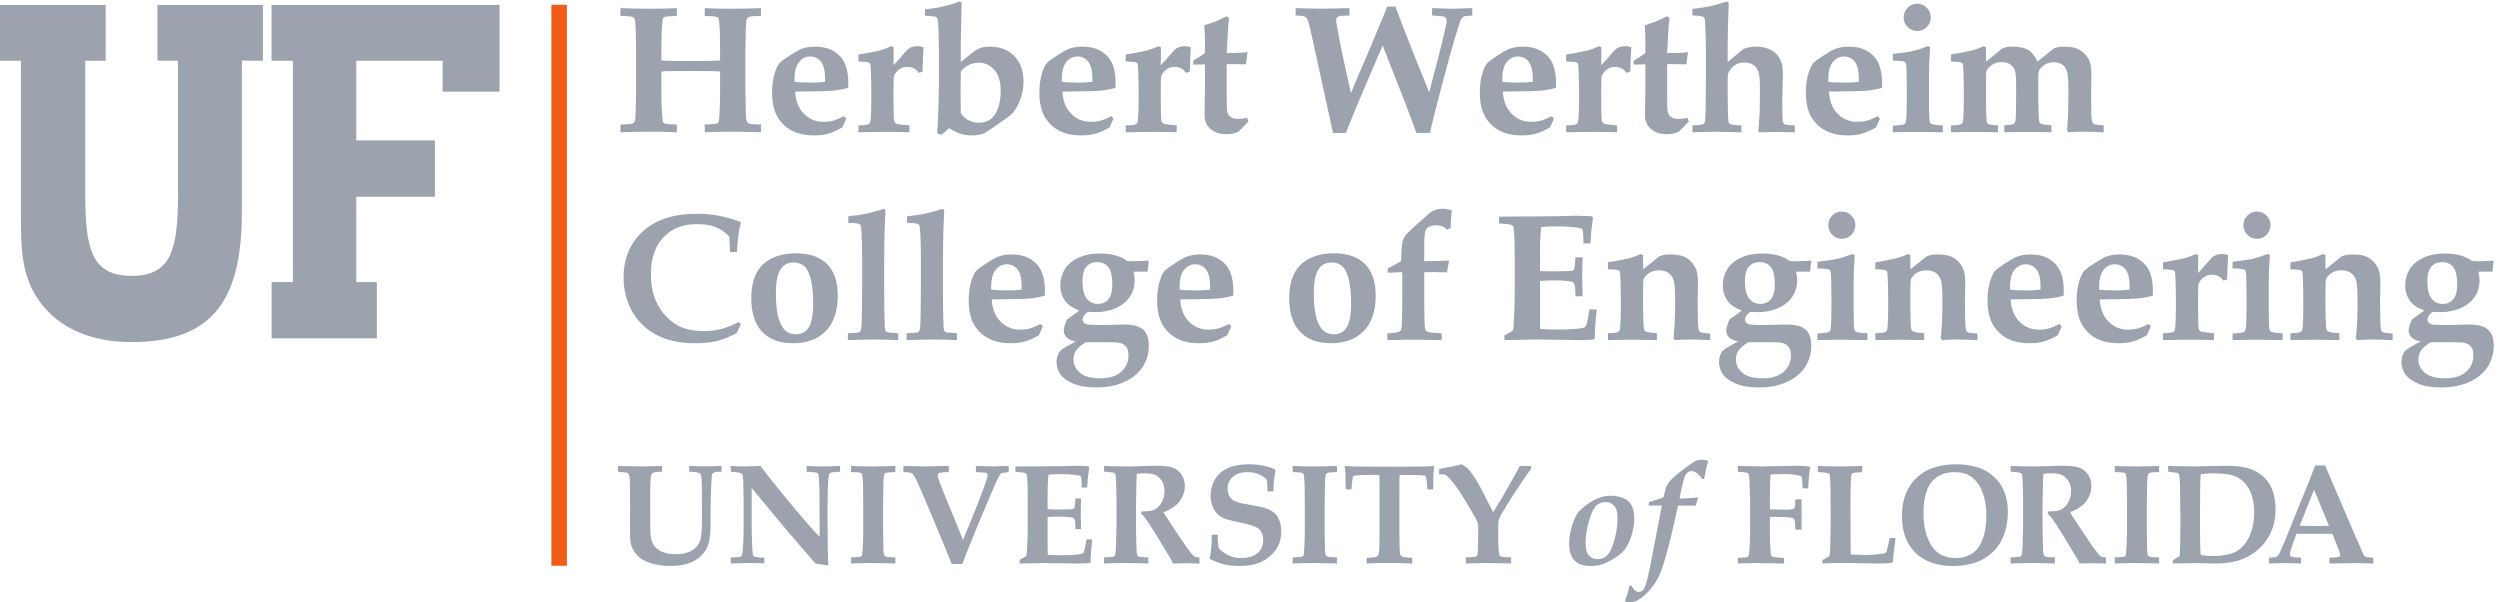 <?xml version="1.0" encoding="UTF-8" standalone="no"?>
<!-- Created with Inkscape (http://www.inkscape.org/) -->

<svg
   version="1.1"
   id="svg1"
   width="256"
   height="61.693"
   viewBox="0 0 256 61.693"
   sodipodi:docname="Herbert-Wertheim-COE-cmyk.svg"
   inkscape:version="1.3.2 (091e20e, 2023-11-25)"
   xmlns:inkscape="http://www.inkscape.org/namespaces/inkscape"
   xmlns:sodipodi="http://sodipodi.sourceforge.net/DTD/sodipodi-0.dtd"
   xmlns="http://www.w3.org/2000/svg"
   xmlns:svg="http://www.w3.org/2000/svg">
  <defs
     id="defs1" />
  <sodipodi:namedview
     id="namedview1"
     pagecolor="#9ca3af"
     bordercolor="#000000"
     borderopacity="0.25"
     inkscape:showpageshadow="2"
     inkscape:pageopacity="0.0"
     inkscape:pagecheckerboard="0"
     inkscape:deskcolor="#d1d1d1"
     inkscape:zoom="3.1802387"
     inkscape:cx="114.61404"
     inkscape:cy="15.250428"
     inkscape:window-width="1440"
     inkscape:window-height="794"
     inkscape:window-x="0"
     inkscape:window-y="25"
     inkscape:window-maximized="1"
     inkscape:current-layer="group-R5">
    <inkscape:page
       x="0"
       y="0"
       inkscape:label="1"
       id="page1"
       width="256"
       height="61.693"
       margin="0"
       bleed="0" />
  </sodipodi:namedview>
  <g
     id="g1"
     inkscape:groupmode="layer"
     inkscape:label="1">
    <g
       id="group-R5">
      <path
         id="path2"
         d="M 424.508,460.156 V 230.119 28.281 h 11.941 V 460.156 h -11.941 v 0"
         style="fill:#f25c19;fill-opacity:1;fill-rule:nonzero;stroke:none"
         transform="matrix(0.133,0,0,-0.133,0,61.693)"
         sodipodi:nodetypes="ccccccc" />
      <path
         id="path3"
         d="m 274.301,246.691 v 65.711 h 60.554 v 43.332 h -60.554 v 61.375 h 66.48 v -23.808 h 43.852 v 66.777 H 209.055 v -42.969 h 16.441 V 246.691 h -16.379 v -43.324 h 81.035 v 43.324 h -15.851 v 0"
         style="fill:#9ca3af;fill-opacity:1;fill-rule:nonzero;stroke:none"
         transform="matrix(0.133,0,0,-0.133,0,61.693)" />
      <path
         id="path4"
         d="m 186.211,300.391 v 116.73 h 16.23 v 42.957 h -81.218 v -42.957 h 15.84 V 314.902 c 0,-42.839 -4.958,-63.425 -35.723,-63.425 -30.77,0 -35.719,20.586 -35.719,63.425 v 102.219 h 15.719 v 42.957 H 0 v -42.957 h 16.113 v -116.73 c 0,-25.489 0,-46.387 12.027,-65.157 13.438,-21.25 37.836,-34.746 73.199,-34.746 62.598,0 84.871,32.617 84.871,99.903 v 0"
         style="fill:#9ca3af;fill-opacity:1;fill-rule:nonzero;stroke:none"
         transform="matrix(0.133,0,0,-0.133,0,61.693)" />
      <path
         id="path5"
         d="m 477.715,361.977 v 6.015 c 4.332,0.094 6.973,0.231 7.93,0.41 0.957,0.184 1.664,0.446 2.121,0.789 0.453,0.34 0.773,0.829 0.957,1.469 0.453,1.367 0.707,4.535 0.75,9.5 l 0.273,13.606 v 31.992 l -0.273,13.465 c -0.043,5.058 -0.297,8.273 -0.75,9.64 -0.184,0.641 -0.493,1.129 -0.926,1.469 -0.434,0.344 -1.125,0.617 -2.082,0.82 -0.957,0.207 -3.625,0.352 -8,0.446 v 6.015 c 7.476,-0.316 15.355,-0.48 23.652,-0.48 7.426,0 14.016,0.164 19.754,0.48 v -6.015 c -4.875,-0.18 -7.746,-0.375 -8.609,-0.582 -0.867,-0.203 -1.481,-0.532 -1.848,-0.985 -0.367,-0.461 -0.641,-2.051 -0.82,-4.777 -0.41,-4.645 -0.614,-11.328 -0.614,-20.059 v -7.847 c 3.286,-0.317 10.172,-0.477 20.672,-0.477 13.239,0 21.407,0.16 24.512,0.477 v 7.847 c 0,7.047 -0.043,11.575 -0.137,13.575 -0.367,6.05 -0.64,9.464 -0.82,10.234 -0.137,0.547 -0.352,0.969 -0.648,1.262 -0.297,0.297 -0.844,0.547 -1.641,0.75 -0.797,0.207 -3.656,0.402 -8.578,0.582 v 6.015 c 5.73,-0.316 12.308,-0.48 19.723,-0.48 8.285,0 16.156,0.164 23.617,0.48 v -6.015 c -4.332,-0.094 -6.977,-0.231 -7.934,-0.41 -0.953,-0.18 -1.664,-0.446 -2.117,-0.786 -0.453,-0.343 -0.777,-0.832 -0.957,-1.472 -0.453,-1.41 -0.707,-4.578 -0.75,-9.5 l -0.277,-13.672 v -31.992 l 0.277,-13.399 c 0.043,-5.101 0.269,-8.316 0.683,-9.64 0.227,-0.637 0.555,-1.137 0.989,-1.504 0.433,-0.364 1.129,-0.637 2.086,-0.821 0.957,-0.179 3.625,-0.316 8,-0.41 v -6.015 c -7.461,0.32 -15.332,0.48 -23.617,0.48 -7.415,0 -13.993,-0.16 -19.723,-0.48 v 6.015 c 4.875,0.184 7.746,0.379 8.609,0.582 0.867,0.207 1.481,0.539 1.848,0.992 0.367,0.454 0.641,2.051 0.82,4.786 0.367,4.648 0.547,11.347 0.547,20.097 v 14.285 c -2.281,0.321 -8.922,0.481 -19.922,0.481 -10.547,0 -17.574,-0.043 -21.09,-0.137 -1.414,-0.043 -2.804,-0.16 -4.172,-0.344 v -14.285 c 0,-7.109 0.067,-11.644 0.204,-13.605 0.367,-6.059 0.64,-9.5 0.82,-10.321 0.137,-0.503 0.351,-0.898 0.648,-1.195 0.297,-0.301 0.844,-0.547 1.641,-0.754 0.797,-0.203 3.656,-0.398 8.578,-0.582 v -6.015 c -5.738,0.32 -12.328,0.48 -19.754,0.48 -8.297,0 -16.176,-0.16 -23.652,-0.48"
         style="fill:#9ca3af;fill-opacity:1;fill-rule:nonzero;stroke:none"
         transform="matrix(0.133,0,0,-0.133,0,61.693)" />
      <path
         id="path6"
         d="m 635.25,400.875 c 0.18,7.223 -0.797,12.285 -2.941,15.191 -2.188,2.86 -5.012,4.289 -8.477,4.289 -3.555,0 -6.492,-1.496 -8.816,-4.496 -2.371,-3.043 -3.461,-8.035 -3.282,-14.984 2.692,-0.41 7.176,-0.617 13.465,-0.617 4.012,0 7.36,0.207 10.051,0.617 z m 16.27,-28.371 -3.008,-6.699 c -3.739,-2.278 -7.59,-3.965 -11.555,-5.059 -2.965,-0.773 -6.332,-1.16 -10.117,-1.16 -4.512,0 -8.485,0.523 -11.93,1.57 -3.441,1.051 -6.379,2.489 -8.816,4.309 -2.438,1.82 -4.578,4.058 -6.426,6.699 -1.848,2.641 -3.18,5.699 -4,9.16 -0.82,3.461 -1.23,7.246 -1.23,11.348 0,5.973 0.796,11.305 2.394,15.996 1.094,3.281 2.367,5.648 3.828,7.109 0.91,0.914 3.281,2.621 7.11,5.125 3.828,2.508 6.605,4.149 8.339,4.922 3.188,1.414 6.95,2.121 11.278,2.121 6.109,0 11.121,-1.273 15.039,-3.828 3.922,-2.554 6.691,-5.812 8.304,-9.777 1.618,-3.965 2.43,-8.774 2.43,-14.422 0,-1.273 -0.047,-2.504 -0.137,-3.691 -1.136,-0.368 -2.871,-0.778 -5.195,-1.231 -3.101,-0.59 -5.195,-0.914 -6.289,-0.957 -3.418,-0.273 -7.93,-0.434 -13.535,-0.48 -5.606,-0.043 -8.707,-0.09 -9.297,-0.137 -0.594,-0.043 -1.258,-0.067 -1.984,-0.067 h -4.512 c 0.367,-7.203 2.598,-12.886 6.699,-17.054 4.102,-4.172 9.16,-6.258 15.176,-6.258 2.598,0 4.992,0.285 7.18,0.855 2.187,0.571 5.058,1.743 8.613,3.52 l 1.641,-1.914"
         style="fill:#9ca3af;fill-opacity:1;fill-rule:nonzero;stroke:none"
         transform="matrix(0.133,0,0,-0.133,0,61.693)" />
      <path
         id="path7"
         d="m 700.16,367.309 v -5.332 c -5.148,0.23 -10.89,0.343 -17.226,0.343 -7.067,0 -14.399,-0.113 -22.012,-0.343 v 5.332 c 3.555,0 6.016,0.25 7.383,0.754 0.64,0.222 1.121,0.609 1.437,1.156 0.453,0.863 0.707,2.5 0.75,4.906 l 0.274,6.07 c 0.047,1.27 0.07,3.34 0.07,6.203 v 8.93 c 0,4.043 -0.113,8.953 -0.344,14.727 -0.137,2.906 -0.332,4.55 -0.586,4.941 -0.254,0.387 -0.652,0.668 -1.207,0.848 -0.867,0.324 -3.461,0.547 -7.777,0.683 v 5.332 c 8.336,1.414 13.808,2.461 16.422,3.145 2.605,0.684 5.566,1.777 8.863,3.281 l 1.856,-0.82 -0.137,-13.809 c 2.941,3.055 5.211,5.582 6.797,7.59 2.351,2.828 4.121,4.625 5.297,5.399 1.628,1.093 3.785,1.64 6.457,1.64 1.675,0 3.195,-0.273 4.554,-0.82 l -0.48,-9.707 c -0.113,-5.285 -0.199,-8.313 -0.274,-9.09 l -2.871,-0.891 c -1.136,1.504 -2.23,2.555 -3.281,3.145 -1.684,0.957 -3.527,1.437 -5.535,1.437 -2.692,0 -5,-0.832 -6.942,-2.496 -1.937,-1.664 -3.085,-3.359 -3.449,-5.093 -0.179,-1 -0.273,-4.844 -0.273,-11.532 v -6.82 l 0.137,-9.285 c 0.042,-3.5 0.167,-5.649 0.375,-6.445 0.207,-0.801 0.671,-1.418 1.402,-1.879 0.726,-0.454 2.301,-0.77 4.715,-0.954 l 5.605,-0.546"
         style="fill:#9ca3af;fill-opacity:1;fill-rule:nonzero;stroke:none"
         transform="matrix(0.133,0,0,-0.133,0,61.693)" />
      <path
         id="path8"
         d="m 739.707,408.668 c -0.094,-3.512 -0.137,-8.16 -0.137,-13.945 0,-7.75 0.043,-13.715 0.137,-17.91 1.684,-2.418 3.512,-4.172 5.469,-5.266 2.691,-1.457 5.582,-2.188 8.679,-2.188 3.329,0 6.235,0.879 8.719,2.633 2.485,1.754 4.418,4.613 5.809,8.578 1.39,3.965 2.086,8.34 2.086,13.125 0,7.11 -1.617,12.535 -4.856,16.27 -3.234,3.738 -7.289,5.605 -12.168,5.605 -3.05,0 -5.8,-0.707 -8.234,-2.117 -2.438,-1.41 -4.273,-3.008 -5.504,-4.785 z m -27.48,43.066 v 4.922 c 10.347,1.094 19.117,3.102 26.32,6.016 0.683,-0.18 1.297,-0.504 1.844,-0.957 -0.453,-18.91 -0.684,-29.875 -0.684,-32.883 V 415.98 l 8.273,6.836 c 2.415,1.961 4.614,3.309 6.594,4.036 1.985,0.726 4.504,1.093 7.555,1.093 7.793,0 14.059,-2.418 18.801,-7.246 4.738,-4.828 7.105,-11.324 7.105,-19.484 0,-4.922 -0.863,-9.695 -2.597,-14.32 -1.731,-4.625 -4.055,-8.418 -6.969,-11.383 -0.41,-0.41 -3.727,-2.778 -9.949,-7.11 -6.219,-4.328 -9.715,-6.672 -10.493,-7.039 -2.64,-1.187 -6.039,-1.777 -10.183,-1.777 -2.781,0 -5.496,0.418 -8.137,1.266 -2.641,0.843 -5.629,2.265 -8.953,4.269 l -6.02,-5.058 -3.14,1.164 c 0.91,13.902 1.367,30.531 1.367,49.902 0,19.141 -0.273,31.266 -0.82,36.367 -0.231,1.684 -0.618,2.734 -1.164,3.145 -0.727,0.504 -3.649,0.863 -8.75,1.093"
         style="fill:#9ca3af;fill-opacity:1;fill-rule:nonzero;stroke:none"
         transform="matrix(0.133,0,0,-0.133,0,61.693)" />
      <path
         id="path9"
         d="m 841.047,400.875 c 0.191,7.223 -0.805,12.285 -2.934,15.191 -2.183,2.86 -5.015,4.289 -8.472,4.289 -3.555,0 -6.504,-1.496 -8.828,-4.496 -2.368,-3.043 -3.458,-8.035 -3.286,-14.984 2.7,-0.41 7.192,-0.617 13.481,-0.617 4.004,0 7.359,0.207 10.039,0.617 z m 16.266,-28.371 -3.004,-6.699 c -3.735,-2.278 -7.579,-3.965 -11.543,-5.059 -2.969,-0.773 -6.348,-1.16 -10.121,-1.16 -4.508,0 -8.497,0.523 -11.93,1.57 -3.442,1.051 -6.391,2.489 -8.828,4.309 -2.422,1.82 -4.574,4.058 -6.426,6.699 -1.84,2.641 -3.172,5.699 -3.992,9.16 -0.821,3.461 -1.231,7.246 -1.231,11.348 0,5.973 0.797,11.305 2.395,15.996 1.09,3.281 2.379,5.648 3.82,7.109 0.918,0.914 3.281,2.621 7.11,5.125 3.832,2.508 6.625,4.149 8.339,4.922 3.203,1.414 6.953,2.121 11.289,2.121 6.094,0 11.118,-1.273 15.039,-3.828 3.911,-2.554 6.68,-5.812 8.301,-9.777 1.621,-3.965 2.422,-8.774 2.422,-14.422 0,-1.273 -0.035,-2.504 -0.137,-3.691 -1.128,-0.368 -2.871,-0.778 -5.195,-1.231 -3.086,-0.59 -5.191,-0.914 -6.285,-0.957 -3.418,-0.273 -7.934,-0.434 -13.535,-0.48 -5.61,-0.043 -8.696,-0.09 -9.297,-0.137 -0.586,-0.043 -1.25,-0.067 -1.977,-0.067 h -4.507 c 0.347,-7.203 2.593,-12.886 6.699,-17.054 4.097,-4.172 9.16,-6.258 15.176,-6.258 2.593,0 4.976,0.285 7.168,0.855 2.183,0.571 5.054,1.743 8.613,3.52 l 1.637,-1.914"
         style="fill:#9ca3af;fill-opacity:1;fill-rule:nonzero;stroke:none"
         transform="matrix(0.133,0,0,-0.133,0,61.693)" />
      <path
         id="path10"
         d="m 905.957,367.309 v -5.332 c -5.144,0.23 -10.891,0.343 -17.227,0.343 -7.058,0 -14.406,-0.113 -22.011,-0.343 v 5.332 c 3.554,0 6.015,0.25 7.383,0.754 0.632,0.222 1.113,0.609 1.433,1.156 0.461,0.863 0.703,2.5 0.754,4.906 l 0.274,6.07 c 0.046,1.27 0.07,3.34 0.07,6.203 v 8.93 c 0,4.043 -0.117,8.953 -0.344,14.727 -0.137,2.906 -0.332,4.55 -0.586,4.941 -0.254,0.387 -0.652,0.668 -1.199,0.848 -0.883,0.324 -3.469,0.547 -7.785,0.683 v 5.332 c 8.34,1.414 13.808,2.461 16.418,3.145 2.617,0.684 5.562,1.777 8.867,3.281 l 1.851,-0.82 -0.132,-13.809 c 2.937,3.055 5.203,5.582 6.797,7.59 2.351,2.828 4.121,4.625 5.3,5.399 1.629,1.093 3.782,1.64 6.453,1.64 1.672,0 3.196,-0.273 4.551,-0.82 l -0.476,-9.707 c -0.11,-5.285 -0.203,-8.313 -0.274,-9.09 l -2.871,-0.891 c -1.14,1.504 -2.234,2.555 -3.281,3.145 -1.692,0.957 -3.535,1.437 -5.535,1.437 -2.688,0 -5,-0.832 -6.946,-2.496 -1.933,-1.664 -3.086,-3.359 -3.449,-5.093 -0.183,-1 -0.269,-4.844 -0.269,-11.532 v -6.82 l 0.132,-9.285 c 0.051,-3.5 0.168,-5.649 0.383,-6.445 0.196,-0.801 0.664,-1.418 1.399,-1.879 0.73,-0.454 2.301,-0.77 4.715,-0.954 l 5.605,-0.546"
         style="fill:#9ca3af;fill-opacity:1;fill-rule:nonzero;stroke:none"
         transform="matrix(0.133,0,0,-0.133,0,61.693)" />
      <path
         id="path11"
         d="m 918.711,414.066 v 3.079 l 6.152,3.851 c 1.004,0.629 1.961,1.305 2.871,2.027 v 9.161 c 0,3.281 -0.183,7.339 -0.546,12.168 4.421,1.461 7.292,2.437 8.613,2.937 0.222,0.094 3.125,1.438 8.679,4.035 l 1.782,-1.367 -0.688,-7.109 -0.476,-7.864 -0.618,-11.961 h 2.258 c 6.067,0 10.645,0.231 13.742,0.684 l -1.164,-9.23 c -0.546,-0.09 -1.046,-0.137 -1.503,-0.137 l -6.7,0.137 h -6.633 v -22.832 c 0,-7.016 0.071,-11.165 0.208,-12.442 0.183,-2.14 0.949,-3.816 2.285,-5.023 1.347,-1.207 3.3,-1.813 5.847,-1.813 1.555,-0.043 2.793,-0.008 3.723,0.106 0.937,0.109 2.141,0.332 3.594,0.648 l 1.093,-2.769 -2.468,-2.469 c -2.004,-2.059 -3.762,-3.863 -5.278,-5.422 -1.773,-0.777 -3.367,-1.289 -4.754,-1.543 -1.394,-0.25 -2.824,-0.375 -4.277,-0.375 -5.305,0 -9.473,1.355 -12.512,4.07 -3.035,2.715 -4.546,6.106 -4.546,10.168 l 0.339,22.586 v 16.906 h -1.843 c -2.512,0 -4.907,-0.07 -7.18,-0.207"
         style="fill:#9ca3af;fill-opacity:1;fill-rule:nonzero;stroke:none"
         transform="matrix(0.133,0,0,-0.133,0,61.693)" />
      <path
         id="path12"
         d="m 1068.08,458.773 h 6.29 c 1.68,-4.652 3.34,-9.05 4.99,-13.203 7.1,-18.242 11.38,-29.09 12.84,-32.558 l 8.2,-20.246 7.94,30.668 c 3.06,12.125 4.8,19.55 5.26,22.285 0.14,0.726 0.21,1.41 0.21,2.051 0,0.957 -0.22,1.707 -0.66,2.253 -0.43,0.547 -1.07,0.934 -1.94,1.165 -0.41,0.093 -3.28,0.339 -8.61,0.75 v 5.675 c 8.15,-0.316 13.1,-0.48 14.83,-0.48 l 16.13,0.48 v -5.675 c -0.68,-0.043 -1.18,-0.09 -1.5,-0.137 -2.87,-0.18 -4.63,-0.453 -5.26,-0.821 -0.64,-0.363 -1.25,-1.023 -1.85,-1.98 -0.59,-0.957 -2.15,-5.648 -4.69,-14.082 -2.52,-8.434 -6.24,-21.953 -11.13,-40.57 -4.9,-18.621 -7.61,-29.567 -8.1,-32.848 h -10.46 l -7.39,19.84 -18.64,47.48 c -1.96,-4.289 -8.96,-20.66 -21,-49.121 l -7.32,-18.199 h -9.91 l -15.9,72.734 c -1.74,8.024 -2.97,12.829 -3.7,14.422 -0.5,1.141 -1.18,1.914 -2.05,2.324 -1.11,0.547 -3.48,0.868 -7.133,0.958 v 5.675 l 19.093,-0.48 22.36,0.48 v -5.675 c -4,-0.137 -6.22,-0.227 -6.63,-0.274 -1.27,-0.18 -2.18,-0.535 -2.73,-1.059 -0.55,-0.523 -0.82,-1.308 -0.82,-2.359 0,-0.5 0.04,-1.082 0.11,-1.742 0.06,-0.66 0.52,-3.289 1.39,-7.895 1.7,-9.027 2.93,-15.336 3.71,-18.921 l 6.11,-27.567 c 0.5,1.223 2.4,5.813 5.72,13.77 l 8.59,19.964 10.85,25.965 c 0.91,2.184 1.84,4.5 2.8,6.953"
         style="fill:#9ca3af;fill-opacity:1;fill-rule:nonzero;stroke:none"
         transform="matrix(0.133,0,0,-0.133,0,61.693)" />
      <path
         id="path13"
         d="m 1180.16,400.875 c 0.18,7.223 -0.8,12.285 -2.94,15.191 -2.19,2.86 -5.01,4.289 -8.48,4.289 -3.55,0 -6.49,-1.496 -8.82,-4.496 -2.37,-3.043 -3.46,-8.035 -3.28,-14.984 2.69,-0.41 7.18,-0.617 13.47,-0.617 4.01,0 7.36,0.207 10.05,0.617 z m 16.27,-28.371 -3.01,-6.699 c -3.74,-2.278 -7.59,-3.965 -11.55,-5.059 -2.96,-0.773 -6.34,-1.16 -10.12,-1.16 -4.51,0 -8.49,0.523 -11.93,1.57 -3.44,1.051 -6.38,2.489 -8.82,4.309 -2.44,1.82 -4.57,4.058 -6.43,6.699 -1.84,2.641 -3.17,5.699 -3.99,9.16 -0.82,3.461 -1.23,7.246 -1.23,11.348 0,5.973 0.8,11.305 2.39,15.996 1.09,3.281 2.37,5.648 3.83,7.109 0.9,0.914 3.28,2.621 7.11,5.125 3.82,2.508 6.61,4.149 8.34,4.922 3.19,1.414 6.95,2.121 11.27,2.121 6.11,0 11.13,-1.273 15.04,-3.828 3.92,-2.554 6.69,-5.812 8.31,-9.777 1.62,-3.965 2.43,-8.774 2.43,-14.422 0,-1.273 -0.05,-2.504 -0.14,-3.691 -1.14,-0.368 -2.87,-0.778 -5.2,-1.231 -3.09,-0.59 -5.19,-0.914 -6.28,-0.957 -3.42,-0.273 -7.93,-0.434 -13.54,-0.48 -5.61,-0.043 -8.7,-0.09 -9.3,-0.137 -0.59,-0.043 -1.25,-0.067 -1.98,-0.067 h -4.51 c 0.36,-7.203 2.6,-12.886 6.7,-17.054 4.1,-4.172 9.16,-6.258 15.17,-6.258 2.6,0 4.99,0.285 7.18,0.855 2.19,0.571 5.06,1.743 8.62,3.52 l 1.64,-1.914"
         style="fill:#9ca3af;fill-opacity:1;fill-rule:nonzero;stroke:none"
         transform="matrix(0.133,0,0,-0.133,0,61.693)" />
      <path
         id="path14"
         d="m 1245.06,367.309 v -5.332 c -5.15,0.23 -10.89,0.343 -17.23,0.343 -7.06,0 -14.4,-0.113 -22.01,-0.343 v 5.332 c 3.56,0 6.02,0.25 7.38,0.754 0.64,0.222 1.12,0.609 1.44,1.156 0.46,0.863 0.7,2.5 0.75,4.906 l 0.27,6.07 c 0.05,1.27 0.07,3.34 0.07,6.203 v 8.93 c 0,4.043 -0.11,8.953 -0.34,14.727 -0.14,2.906 -0.33,4.55 -0.59,4.941 -0.25,0.387 -0.65,0.668 -1.2,0.848 -0.88,0.324 -3.46,0.547 -7.78,0.683 v 5.332 c 8.34,1.414 13.81,2.461 16.42,3.145 2.61,0.684 5.56,1.777 8.86,3.281 l 1.86,-0.82 -0.14,-13.809 c 2.94,3.055 5.21,5.582 6.8,7.59 2.35,2.828 4.12,4.625 5.3,5.399 1.63,1.093 3.78,1.64 6.46,1.64 1.67,0 3.19,-0.273 4.55,-0.82 l -0.48,-9.707 c -0.11,-5.285 -0.21,-8.313 -0.27,-9.09 l -2.88,-0.891 c -1.14,1.504 -2.23,2.555 -3.28,3.145 -1.69,0.957 -3.53,1.437 -5.53,1.437 -2.69,0 -5,-0.832 -6.95,-2.496 -1.93,-1.664 -3.08,-3.359 -3.44,-5.093 -0.19,-1 -0.28,-4.844 -0.28,-11.532 v -6.82 l 0.14,-9.285 c 0.05,-3.5 0.17,-5.649 0.38,-6.445 0.2,-0.801 0.66,-1.418 1.4,-1.879 0.73,-0.454 2.3,-0.77 4.71,-0.954 l 5.61,-0.546"
         style="fill:#9ca3af;fill-opacity:1;fill-rule:nonzero;stroke:none"
         transform="matrix(0.133,0,0,-0.133,0,61.693)" />
      <path
         id="path15"
         d="m 1257.81,414.066 v 3.079 l 6.15,3.851 c 1.01,0.629 1.97,1.305 2.88,2.027 v 9.161 c 0,3.281 -0.19,7.339 -0.55,12.168 4.42,1.461 7.29,2.437 8.61,2.937 0.23,0.094 3.13,1.438 8.68,4.035 l 1.78,-1.367 -0.68,-7.109 -0.48,-7.864 -0.62,-11.961 h 2.26 c 6.06,0 10.64,0.231 13.74,0.684 l -1.16,-9.23 c -0.55,-0.09 -1.05,-0.137 -1.51,-0.137 l -6.7,0.137 h -6.63 v -22.832 c 0,-7.016 0.07,-11.165 0.21,-12.442 0.18,-2.14 0.95,-3.816 2.28,-5.023 1.35,-1.207 3.31,-1.813 5.85,-1.813 1.56,-0.043 2.8,-0.008 3.72,0.106 0.94,0.109 2.14,0.332 3.6,0.648 l 1.09,-2.769 -2.47,-2.469 c -2,-2.059 -3.76,-3.863 -5.27,-5.422 -1.78,-0.777 -3.37,-1.289 -4.76,-1.543 -1.39,-0.25 -2.82,-0.375 -4.28,-0.375 -5.3,0 -9.47,1.355 -12.51,4.07 -3.03,2.715 -4.55,6.106 -4.55,10.168 l 0.35,22.586 v 16.906 h -1.85 c -2.51,0 -4.9,-0.07 -7.18,-0.207"
         style="fill:#9ca3af;fill-opacity:1;fill-rule:nonzero;stroke:none"
         transform="matrix(0.133,0,0,-0.133,0,61.693)" />
      <path
         id="path16"
         d="m 1381.86,367.309 v -5.332 c -6.84,0.179 -11.3,0.273 -13.4,0.273 -1.42,0 -6.07,-0.094 -13.95,-0.273 l -0.68,0.683 0.96,14.309 c 0.13,2.508 0.2,5.496 0.2,8.965 v 13.281 c 0,6.207 -1.03,10.504 -3.11,12.898 -2.08,2.399 -5.05,3.594 -8.92,3.594 -2.83,0 -5.29,-0.707 -7.39,-2.121 -2.1,-1.418 -3.69,-3.336 -4.78,-5.762 -0.41,-0.867 -0.61,-2.742 -0.61,-5.621 v -8.637 c 0,-3.566 0.05,-8.101 0.16,-13.609 0.12,-5.508 0.27,-8.762 0.45,-9.766 0.14,-0.55 0.32,-0.961 0.56,-1.234 0.22,-0.273 0.54,-0.504 0.95,-0.684 0.7,-0.324 1.75,-0.554 3.17,-0.691 l 5.3,-0.273 v -5.332 c -12.44,0.32 -19.36,0.48 -20.78,0.48 l -16.95,-0.48 v 5.332 c 4.08,0.183 6.48,0.367 7.19,0.546 0.71,0.184 1.23,0.446 1.59,0.79 0.34,0.339 0.6,0.832 0.79,1.468 0.31,1.414 0.53,5.746 0.64,13.004 0.12,7.25 0.18,13.699 0.18,19.36 v 22.164 c 0,7.343 -0.19,14.004 -0.55,19.98 -0.14,3.055 -0.34,4.856 -0.61,5.402 -0.19,0.321 -0.43,0.567 -0.76,0.754 -0.49,0.317 -1.34,0.567 -2.53,0.75 -0.77,0.137 -2.75,0.274 -5.94,0.411 v 5.058 c 6.42,0.777 11.08,1.481 13.98,2.121 2.89,0.641 7.05,1.821 12.47,3.555 l 1.51,-0.82 -0.55,-16.262 c -0.19,-8.242 -0.27,-15.891 -0.27,-22.953 v -6.559 l 12.03,10.02 c 3.19,1.23 6.49,1.847 9.91,1.847 3.6,0 6.8,-0.582 9.61,-1.75 2.79,-1.16 5,-2.703 6.59,-4.621 1.59,-1.922 2.72,-4.011 3.39,-6.269 0.65,-2.262 0.99,-5.223 0.99,-8.875 0,-1.231 -0.09,-4.793 -0.28,-10.688 -0.13,-4.34 -0.2,-7.898 -0.2,-10.687 0,-8.45 0.15,-13.403 0.48,-14.867 0.22,-1.008 0.73,-1.715 1.5,-2.125 0.77,-0.411 3.33,-0.661 7.66,-0.754"
         style="fill:#9ca3af;fill-opacity:1;fill-rule:nonzero;stroke:none"
         transform="matrix(0.133,0,0,-0.133,0,61.693)" />
      <path
         id="path17"
         d="m 1431.17,400.875 c 0.19,7.223 -0.8,12.285 -2.94,15.191 -2.19,2.86 -5.01,4.289 -8.47,4.289 -3.56,0 -6.5,-1.496 -8.82,-4.496 -2.38,-3.043 -3.47,-8.035 -3.28,-14.984 2.68,-0.41 7.17,-0.617 13.46,-0.617 4.02,0 7.37,0.207 10.05,0.617 z m 16.27,-28.371 -3.01,-6.699 c -3.74,-2.278 -7.58,-3.965 -11.55,-5.059 -2.96,-0.773 -6.34,-1.16 -10.12,-1.16 -4.51,0 -8.48,0.523 -11.92,1.57 -3.45,1.051 -6.39,2.489 -8.83,4.309 -2.43,1.82 -4.57,4.058 -6.42,6.699 -1.84,2.641 -3.18,5.699 -4,9.16 -0.82,3.461 -1.23,7.246 -1.23,11.348 0,5.973 0.8,11.305 2.39,15.996 1.1,3.281 2.38,5.648 3.83,7.109 0.91,0.914 3.28,2.621 7.11,5.125 3.83,2.508 6.61,4.149 8.34,4.922 3.19,1.414 6.95,2.121 11.28,2.121 6.1,0 11.12,-1.273 15.04,-3.828 3.92,-2.554 6.69,-5.812 8.31,-9.777 1.61,-3.965 2.42,-8.774 2.42,-14.422 0,-1.273 -0.05,-2.504 -0.13,-3.691 -1.15,-0.368 -2.88,-0.778 -5.2,-1.231 -3.1,-0.59 -5.2,-0.914 -6.29,-0.957 -3.42,-0.273 -7.93,-0.434 -13.53,-0.48 -5.61,-0.043 -8.71,-0.09 -9.3,-0.137 -0.6,-0.043 -1.25,-0.067 -1.98,-0.067 h -4.52 c 0.37,-7.203 2.6,-12.886 6.7,-17.054 4.11,-4.172 9.16,-6.258 15.18,-6.258 2.6,0 4.99,0.285 7.18,0.855 2.19,0.571 5.06,1.743 8.61,3.52 l 1.64,-1.914"
         style="fill:#9ca3af;fill-opacity:1;fill-rule:nonzero;stroke:none"
         transform="matrix(0.133,0,0,-0.133,0,61.693)" />
      <path
         id="path18"
         d="m 1476.08,460.961 c 2.91,0 5.38,-1.023 7.4,-3.074 2.02,-2.051 3.03,-4.512 3.03,-7.383 0,-2.914 -1.01,-5.402 -3.03,-7.453 -2.02,-2.051 -4.49,-3.074 -7.4,-3.074 -2.86,0 -5.31,1.023 -7.35,3.074 -2.04,2.051 -3.07,4.539 -3.07,7.453 0,2.871 1.01,5.332 3.03,7.383 2.02,2.051 4.49,3.074 7.39,3.074 z m -18.76,-98.984 v 5.058 c 5.11,0.367 8.02,0.762 8.75,1.199 0.74,0.434 1.19,1.243 1.37,2.43 0.46,2.512 0.69,8.965 0.69,19.371 0,14.285 -0.21,22.406 -0.62,24.371 -0.19,0.91 -0.48,1.508 -0.89,1.782 -0.91,0.589 -4.01,0.914 -9.3,0.957 v 5.195 c 6.89,0.719 12.08,1.484 15.59,2.301 3.51,0.808 7.33,2.05 11.48,3.714 l 1.65,-0.89 c -0.55,-7.11 -0.83,-13.781 -0.83,-20.027 v -23.243 c 0,-7.929 0.19,-12.621 0.55,-14.082 0.19,-0.82 0.55,-1.367 1.1,-1.64 1.23,-0.59 4.21,-0.981 8.95,-1.164 v -5.332 c -6.47,0.179 -13.52,0.273 -21.12,0.273 -6.56,0 -12.36,-0.094 -17.37,-0.273"
         style="fill:#9ca3af;fill-opacity:1;fill-rule:nonzero;stroke:none"
         transform="matrix(0.133,0,0,-0.133,0,61.693)" />
      <path
         id="path19"
         d="m 1502.07,361.977 v 5.332 c 3.56,0 6.02,0.25 7.38,0.754 0.64,0.222 1.12,0.609 1.44,1.156 0.46,0.863 0.7,2.5 0.75,4.906 l 0.27,6.07 c 0.05,1.27 0.07,3.34 0.07,6.203 v 8.93 c 0,4.043 -0.11,8.953 -0.34,14.727 -0.14,2.906 -0.33,4.55 -0.59,4.941 -0.25,0.387 -0.65,0.668 -1.2,0.848 -0.88,0.324 -3.46,0.547 -7.78,0.683 v 5.332 c 8.29,1.414 13.74,2.461 16.34,3.145 2.6,0.684 5.54,1.777 8.82,3.281 l 1.84,-0.82 v -11.027 l 12.42,10.003 c 1.46,0.59 2.7,0.993 3.72,1.196 1.02,0.207 2.4,0.308 4.13,0.308 5.45,0 9.59,-0.879 12.39,-2.636 2.79,-1.758 5.11,-4.719 6.92,-8.871 l 12.46,10.003 c 1.47,0.59 2.71,0.993 3.73,1.196 1.03,0.207 2.42,0.308 4.14,0.308 4.53,0 8.03,-0.558 10.52,-1.675 2.48,-1.114 4.55,-2.625 6.19,-4.536 1.64,-1.914 2.82,-3.964 3.5,-6.148 0.68,-2.188 1.02,-5.551 1.02,-10.106 0,-5.007 -0.04,-8.332 -0.13,-9.972 -0.05,-0.547 -0.07,-1.207 -0.07,-1.977 v -7.101 c 0,-7.285 0.13,-11.942 0.38,-13.965 0.25,-2.024 0.68,-3.301 1.31,-3.82 0.61,-0.528 1.98,-0.856 4.09,-0.993 0.73,-0.043 2.02,-0.16 3.86,-0.343 v -5.332 c -6.24,0.32 -11.4,0.48 -15.45,0.48 -4.6,0 -8.53,-0.16 -11.76,-0.48 l -0.96,1.3 0.78,12.371 c 0.16,5.016 0.25,9.325 0.25,12.922 v 5.196 c 0,8.109 -0.36,13.226 -1.09,15.347 -0.74,2.117 -1.95,3.782 -3.66,4.989 -1.71,1.207 -3.86,1.812 -6.46,1.812 -2.91,0 -5.4,-0.742 -7.45,-2.219 -2.05,-1.476 -3.32,-2.82 -3.83,-4.027 -0.5,-1.207 -0.73,-3.633 -0.68,-7.27 v -16.519 l 0.17,-6.824 0.17,-5.535 c 0.05,-1.684 0.2,-2.84 0.48,-3.481 0.26,-0.633 0.65,-1.113 1.15,-1.43 0.4,-0.23 1.27,-0.433 2.58,-0.617 2.57,-0.316 4.43,-0.547 5.56,-0.683 v -5.332 c -4.05,0.179 -9.89,0.273 -17.5,0.273 -8.47,0 -14.74,-0.094 -18.8,-0.273 v 5.332 c 0.87,0.136 2.01,0.273 3.38,0.41 2.02,0.136 3.29,0.379 3.82,0.719 0.53,0.343 0.96,1.019 1.28,2.046 0.31,1.024 0.48,3.403 0.48,7.133 l 0.14,12.086 v 9.692 c 0,4.644 -0.29,7.929 -0.85,9.863 -0.57,1.933 -1.72,3.551 -3.47,4.844 -1.75,1.3 -4,1.949 -6.77,1.949 -3.03,0 -5.59,-0.778 -7.68,-2.321 -2.08,-1.546 -3.47,-3.093 -4.13,-4.644 -0.23,-0.863 -0.33,-4.438 -0.28,-10.715 v -11.945 c 0,-6.149 0.12,-10.856 0.34,-14.137 0.09,-1.726 0.33,-2.816 0.69,-3.269 0.36,-0.461 0.97,-0.801 1.84,-1.028 0.64,-0.183 2.76,-0.41 6.36,-0.683 v -5.332 c -4.91,0.179 -10.83,0.273 -17.74,0.273 -7.78,0 -13.94,-0.094 -18.49,-0.273"
         style="fill:#9ca3af;fill-opacity:1;fill-rule:nonzero;stroke:none"
         transform="matrix(0.133,0,0,-0.133,0,61.693)" />
      <path
         id="path20"
         d="m 570.41,214.355 -3.144,-6.914 c -5.7,-3.007 -10.813,-5.058 -15.348,-6.179 -4.535,-1.125 -10.195,-1.672 -16.984,-1.672 -9.664,0 -18.211,1.523 -25.637,4.57 -5.836,2.461 -10.777,5.723 -14.832,9.785 -4.059,4.051 -7.18,8.45 -9.367,13.188 -3.325,7.152 -4.993,14.93 -4.993,23.312 0,14.356 4.915,26.078 14.735,35.168 9.816,9.094 23.683,13.641 41.598,13.641 6.152,0 11.675,-0.453 16.574,-1.367 4.898,-0.914 10.586,-2.532 17.054,-4.856 l 0.344,-0.886 c -0.726,-2.145 -1.301,-4.829 -1.711,-8.067 -0.679,-5.152 -1.117,-9.914 -1.297,-14.289 h -5.332 c -0.093,5.016 -0.316,9.024 -0.683,12.031 -3.051,3.192 -6.485,5.575 -10.289,7.145 -3.801,1.57 -8.672,2.359 -14.594,2.359 -10.707,0 -19.277,-3.383 -25.703,-10.152 -6.426,-6.77 -9.641,-16.211 -9.641,-28.336 0,-7.34 1.086,-13.738 3.25,-19.207 2.16,-5.469 5.047,-9.992 8.649,-13.57 3.597,-3.575 7.218,-6.192 10.867,-7.832 4.965,-2.188 10.98,-3.282 18.047,-3.282 4.648,0 9.047,0.528 13.195,1.582 4.145,1.043 8.656,2.84 13.531,5.391 l 1.711,-1.563"
         style="fill:#9ca3af;fill-opacity:1;fill-rule:nonzero;stroke:none"
         transform="matrix(0.133,0,0,-0.133,0,61.693)" />
      <path
         id="path21"
         d="m 597.379,237.523 c 0,-12.125 1.777,-20.753 5.332,-25.902 2.367,-3.418 5.742,-5.137 10.117,-5.137 3.735,0 6.699,1.309 8.887,3.907 2.914,3.457 4.375,10.156 4.375,20.093 0,6.973 -0.582,12.954 -1.742,17.946 -1.164,4.988 -2.871,8.465 -5.129,10.422 -2.254,1.961 -4.981,2.941 -8.168,2.941 -2.735,0 -5.129,-0.719 -7.18,-2.152 -2.051,-1.438 -3.644,-3.856 -4.785,-7.246 -1.137,-3.395 -1.707,-8.352 -1.707,-14.872 z m -18.938,-3.281 c 0,7.75 1.325,14.16 3.965,19.242 2.645,5.086 6.61,8.914 11.895,11.489 5.289,2.57 11.441,3.859 18.457,3.859 10.527,0 18.535,-2.758 24.027,-8.269 5.496,-5.512 8.238,-13.606 8.238,-24.27 0,-6.152 -0.793,-11.484 -2.39,-16 -1.598,-4.512 -3.738,-8.145 -6.426,-10.898 -2.691,-2.754 -5.516,-4.844 -8.477,-6.25 -5.058,-2.372 -10.757,-3.555 -17.089,-3.555 -10.297,0 -18.243,2.93 -23.825,8.777 -5.582,5.852 -8.375,14.485 -8.375,25.875"
         style="fill:#9ca3af;fill-opacity:1;fill-rule:nonzero;stroke:none"
         transform="matrix(0.133,0,0,-0.133,0,61.693)" />
      <path
         id="path22"
         d="m 691.547,207.305 v -5.332 c -5.695,0.324 -11.645,0.488 -17.84,0.488 -6.195,0 -13.172,-0.164 -20.918,-0.488 v 5.332 c 4.356,0.136 6.992,0.324 7.91,0.547 0.688,0.183 1.203,0.449 1.547,0.793 0.348,0.339 0.586,0.878 0.723,1.609 0.324,1.367 0.543,5.684 0.652,12.93 0.113,7.25 0.172,13.679 0.172,19.293 v 22.578 c 0,7.164 -0.16,13.711 -0.477,19.636 -0.179,3.192 -0.41,5.082 -0.683,5.676 -0.184,0.317 -0.438,0.571 -0.754,0.75 -0.547,0.367 -1.41,0.641 -2.598,0.821 -0.683,0.093 -2.734,0.207 -6.152,0.343 v 5.059 c 5.664,0.59 10.187,1.238 13.57,1.945 3.379,0.711 7.926,1.949 13.633,3.727 l 1.441,-0.821 -0.585,-13.828 c -0.247,-7.758 -0.391,-17.273 -0.442,-28.547 v -17.527 c 0,-6.613 0.039,-11.566 0.113,-14.851 0.153,-8.168 0.274,-13.114 0.368,-14.821 0.089,-1.719 0.253,-2.793 0.484,-3.254 0.137,-0.32 0.363,-0.593 0.687,-0.828 0.411,-0.312 1.122,-0.566 2.133,-0.742 0.41,-0.098 2.75,-0.254 7.016,-0.488"
         style="fill:#9ca3af;fill-opacity:1;fill-rule:nonzero;stroke:none"
         transform="matrix(0.133,0,0,-0.133,0,61.693)" />
      <path
         id="path23"
         d="m 736.77,207.305 v -5.332 c -5.7,0.324 -11.649,0.488 -17.844,0.488 -6.196,0 -13.168,-0.164 -20.918,-0.488 v 5.332 c 4.355,0.136 6.992,0.324 7.91,0.547 0.687,0.183 1.207,0.449 1.547,0.793 0.348,0.339 0.586,0.878 0.723,1.609 0.324,1.367 0.542,5.684 0.656,12.93 0.109,7.25 0.172,13.679 0.172,19.293 v 22.578 c 0,7.164 -0.164,13.711 -0.481,19.636 -0.18,3.192 -0.41,5.082 -0.683,5.676 -0.18,0.317 -0.434,0.571 -0.75,0.75 -0.547,0.367 -1.414,0.641 -2.598,0.821 -0.688,0.093 -2.734,0.207 -6.152,0.343 v 5.059 c 5.664,0.59 10.183,1.238 13.566,1.945 3.379,0.711 7.926,1.949 13.633,3.727 l 1.441,-0.821 -0.586,-13.828 c -0.246,-7.758 -0.39,-17.273 -0.437,-28.547 v -17.527 c 0,-6.613 0.039,-11.566 0.109,-14.851 0.152,-8.168 0.274,-13.114 0.367,-14.821 0.094,-1.719 0.254,-2.793 0.485,-3.254 0.136,-0.32 0.367,-0.593 0.687,-0.828 0.41,-0.312 1.121,-0.566 2.133,-0.742 0.41,-0.098 2.75,-0.254 7.02,-0.488"
         style="fill:#9ca3af;fill-opacity:1;fill-rule:nonzero;stroke:none"
         transform="matrix(0.133,0,0,-0.133,0,61.693)" />
      <path
         id="path24"
         d="m 786.637,240.875 c 0.179,7.223 -0.797,12.285 -2.942,15.191 -2.187,2.86 -5.011,4.289 -8.476,4.289 -3.555,0 -6.492,-1.496 -8.817,-4.496 -2.371,-3.043 -3.464,-8.039 -3.281,-14.984 2.692,-0.41 7.176,-0.617 13.465,-0.617 4.012,0 7.359,0.207 10.051,0.617 z m 16.261,-28.375 -3,-6.699 c -3.738,-2.278 -7.589,-3.965 -11.554,-5.059 -2.961,-0.769 -6.332,-1.152 -10.117,-1.152 -4.512,0 -8.485,0.519 -11.926,1.562 -3.446,1.055 -6.383,2.493 -8.821,4.317 -2.437,1.816 -4.582,4.054 -6.425,6.699 -1.844,2.637 -3.18,5.691 -4,9.16 -0.821,3.457 -1.231,7.242 -1.231,11.344 0,5.973 0.797,11.305 2.395,15.996 1.094,3.281 2.367,5.648 3.828,7.109 0.914,0.914 3.281,2.621 7.109,5.125 3.828,2.504 6.606,4.149 8.34,4.922 3.188,1.41 6.945,2.121 11.277,2.121 6.11,0 11.122,-1.273 15.04,-3.828 3.921,-2.554 6.691,-5.812 8.304,-9.777 1.621,-3.965 2.426,-8.774 2.426,-14.422 0,-1.273 -0.039,-2.508 -0.141,-3.691 -1.132,-0.368 -2.863,-0.778 -5.187,-1.231 -3.102,-0.594 -5.195,-0.914 -6.289,-0.957 -3.418,-0.273 -7.93,-0.434 -13.535,-0.48 -5.606,-0.043 -8.707,-0.09 -9.297,-0.137 -0.59,-0.043 -1.254,-0.067 -1.985,-0.067 h -4.511 c 0.367,-7.203 2.597,-12.886 6.699,-17.054 4.101,-4.172 9.16,-6.262 15.176,-6.262 2.597,0 4.992,0.293 7.179,0.859 2.188,0.567 5.059,1.739 8.614,3.516 l 1.632,-1.914"
         style="fill:#9ca3af;fill-opacity:1;fill-rule:nonzero;stroke:none"
         transform="matrix(0.133,0,0,-0.133,0,61.693)" />
      <path
         id="path25"
         d="m 833.43,247.367 c 0,-6.289 1.09,-10.773 3.289,-13.465 2.199,-2.691 5.051,-4.035 8.574,-4.035 3.879,0 6.855,1.574 8.906,4.719 1.465,2.277 2.196,5.695 2.196,10.254 0,6.383 -1.024,10.844 -3.082,13.398 -2.063,2.555 -4.915,3.828 -8.567,3.828 -3.476,0 -6.23,-1.164 -8.269,-3.488 -2.036,-2.324 -3.047,-6.058 -3.047,-11.211 z m 2.461,-47.035 c -3.743,-2.363 -6.235,-4.539 -7.493,-6.523 -1.25,-1.985 -1.875,-4.2 -1.875,-6.661 0,-4.152 1.7,-7.617 5.098,-10.39 3.391,-2.781 8.484,-4.18 15.274,-4.18 7.109,0 12.539,1.668 16.308,5 3.75,3.32 5.637,7.539 5.637,12.637 0,2.461 -0.383,4.348 -1.125,5.644 -0.762,1.297 -1.817,2.325 -3.184,3.079 -1.367,0.75 -3.261,1.179 -5.676,1.296 -2.41,0.118 -7.996,0.176 -16.746,0.176 -1.589,0 -3.671,-0.027 -6.218,-0.078 z m -14.289,17.578 9.503,6.899 c -3.371,1.23 -6.078,2.656 -8.097,4.273 -2.031,1.617 -3.653,3.75 -4.863,6.391 -1.204,2.64 -1.805,5.562 -1.805,8.75 0,4.332 1.109,8.375 3.348,12.136 2.238,3.758 5.734,6.754 10.488,8.989 4.765,2.23 10.344,3.347 16.719,3.347 4.289,0 8.242,-0.488 11.855,-1.468 3.633,-0.981 6.672,-2.426 9.133,-4.34 2.644,-0.137 4.461,-0.207 5.469,-0.207 1.367,0 5.078,0.164 11.14,0.48 l -0.957,-8.476 h -10.801 c 0.594,-2.282 0.887,-4.489 0.887,-6.633 0,-4.875 -1.297,-9.184 -3.894,-12.918 -2.598,-3.735 -6.25,-6.61 -10.977,-8.613 -4.707,-2.008 -9.719,-3.008 -15,-3.008 -1.414,0 -3.398,0.093 -5.945,0.273 -1.418,-0.816 -2.485,-1.773 -3.215,-2.887 -0.735,-1.113 -1.094,-2.136 -1.094,-3.085 0,-0.821 0.313,-1.583 0.918,-2.305 0.625,-0.723 1.477,-1.211 2.566,-1.426 1.504,-0.32 5.266,-0.488 11.282,-0.488 l 16.816,0.41 c 4.922,0 8.731,-0.566 11.414,-1.699 2.688,-1.145 4.699,-2.871 6.02,-5.196 1.316,-2.324 1.98,-5.41 1.98,-9.238 0,-5.691 -1.347,-10.84 -4.031,-15.449 -2.688,-4.602 -6.723,-8.379 -12.102,-11.348 -6.789,-3.691 -14.882,-5.527 -24.265,-5.527 -7.383,0 -13.403,1.016 -18.047,3.066 -4.652,2.051 -7.91,4.492 -9.777,7.325 -1.868,2.824 -2.801,5.898 -2.801,9.218 0,1.914 0.293,3.653 0.886,5.196 0.594,1.55 1.282,2.714 2.051,3.496 0.774,0.769 2.305,1.816 4.578,3.144 4.375,2.461 6.821,3.801 7.317,4.024 -2.461,0.273 -4.668,1.172 -6.629,2.675 -1.777,1.641 -2.668,3.504 -2.668,5.606 0,1.133 0.226,2.414 0.684,3.828 0.632,2.004 1.281,3.594 1.914,4.785"
         style="fill:#9ca3af;fill-opacity:1;fill-rule:nonzero;stroke:none"
         transform="matrix(0.133,0,0,-0.133,0,61.693)" />
      <path
         id="path26"
         d="m 931.699,240.875 c 0.188,7.223 -0.801,12.285 -2.937,15.191 -2.192,2.86 -5.012,4.289 -8.481,4.289 -3.551,0 -6.492,-1.496 -8.816,-4.496 -2.371,-3.043 -3.469,-8.039 -3.281,-14.984 2.683,-0.41 7.175,-0.617 13.464,-0.617 4.016,0 7.368,0.207 10.051,0.617 z m 16.27,-28.375 -3.008,-6.699 c -3.738,-2.278 -7.59,-3.965 -11.555,-5.059 -2.957,-0.769 -6.336,-1.152 -10.113,-1.152 -4.516,0 -8.488,0.519 -11.926,1.562 -3.445,1.055 -6.387,2.493 -8.828,4.317 -2.434,1.816 -4.57,4.054 -6.426,6.699 -1.836,2.637 -3.175,5.691 -3.996,9.16 -0.816,3.457 -1.226,7.242 -1.226,11.344 0,5.973 0.797,11.305 2.39,15.996 1.094,3.281 2.371,5.648 3.828,7.109 0.911,0.914 3.282,2.621 7.11,5.125 3.828,2.504 6.609,4.149 8.34,4.922 3.195,1.41 6.953,2.121 11.281,2.121 6.101,0 11.121,-1.273 15.039,-3.828 3.914,-2.554 6.687,-5.812 8.309,-9.777 1.613,-3.965 2.421,-8.774 2.421,-14.422 0,-1.273 -0.046,-2.508 -0.136,-3.691 -1.145,-0.368 -2.871,-0.778 -5.196,-1.231 -3.093,-0.594 -5.195,-0.914 -6.289,-0.957 -3.418,-0.273 -7.929,-0.434 -13.535,-0.48 -5.605,-0.043 -8.699,-0.09 -9.297,-0.137 -0.593,-0.043 -1.25,-0.067 -1.98,-0.067 h -4.516 c 0.363,-7.203 2.602,-12.886 6.699,-17.054 4.106,-4.172 9.161,-6.262 15.176,-6.262 2.602,0 4.992,0.293 7.18,0.859 2.187,0.567 5.058,1.739 8.613,3.516 l 1.641,-1.914"
         style="fill:#9ca3af;fill-opacity:1;fill-rule:nonzero;stroke:none"
         transform="matrix(0.133,0,0,-0.133,0,61.693)" />
      <path
         id="path27"
         d="m 1011.54,237.523 c 0,-12.125 1.78,-20.753 5.34,-25.902 2.37,-3.418 5.74,-5.137 10.11,-5.137 3.74,0 6.7,1.309 8.89,3.907 2.92,3.457 4.37,10.156 4.37,20.093 0,6.973 -0.57,12.954 -1.74,17.946 -1.16,4.988 -2.88,8.465 -5.12,10.422 -2.27,1.961 -4.98,2.941 -8.18,2.941 -2.73,0 -5.12,-0.719 -7.17,-2.152 -2.05,-1.438 -3.65,-3.856 -4.79,-7.246 -1.14,-3.395 -1.71,-8.352 -1.71,-14.872 z m -18.935,-3.281 c 0,7.75 1.321,14.16 3.965,19.242 2.649,5.086 6.61,8.914 11.9,11.489 5.28,2.57 11.43,3.859 18.45,3.859 10.53,0 18.54,-2.758 24.03,-8.269 5.5,-5.512 8.24,-13.606 8.24,-24.27 0,-6.152 -0.8,-11.484 -2.39,-16 -1.59,-4.512 -3.74,-8.145 -6.43,-10.898 -2.68,-2.754 -5.52,-4.844 -8.48,-6.25 -5.05,-2.372 -10.75,-3.555 -17.09,-3.555 -10.3,0 -18.24,2.93 -23.81,8.777 -5.592,5.852 -8.385,14.485 -8.385,25.875"
         style="fill:#9ca3af;fill-opacity:1;fill-rule:nonzero;stroke:none"
         transform="matrix(0.133,0,0,-0.133,0,61.693)" />
      <path
         id="path28"
         d="m 1068.12,201.973 v 5.195 c 5.38,0.371 8.56,0.867 9.57,1.504 0.77,0.508 1.23,1.418 1.36,2.734 0.33,2.371 0.53,9.805 0.62,22.289 v 20.508 l -1.92,0.07 -9.29,-0.41 v 3.348 c 6.06,3.144 9.21,4.812 9.43,4.992 0.6,0.41 0.89,0.957 0.89,1.641 0,2.14 0.1,4.793 0.31,7.965 0.2,3.168 0.51,5.41 0.92,6.73 0.41,1.324 1.07,2.598 1.98,3.828 1.51,2.008 4.84,5.242 9.98,9.707 l 8.27,7.383 c 1.32,1.141 2.86,2.043 4.58,2.699 1.73,0.66 3.7,0.992 5.88,0.992 2.24,0 4.63,-0.41 7.18,-1.23 -0.73,-4.922 -1.04,-9.477 -0.96,-13.672 l -2.73,-1.23 c -1.37,1.277 -2.65,2.156 -3.83,2.632 -1.18,0.481 -2.68,0.719 -4.51,0.719 -2.65,0 -4.74,-0.504 -6.29,-1.5 -1.09,-0.726 -1.83,-1.703 -2.19,-2.933 -0.54,-1.817 -0.82,-6.364 -0.82,-13.637 v -9.481 l 8.07,0.059 c 3.92,0.078 7.31,0.223 10.18,0.422 l 0.89,-0.684 c -0.22,-0.777 -0.41,-1.574 -0.54,-2.394 l -1.1,-6.082 -6.9,0.136 c -2,0.09 -3.15,0.137 -3.42,0.137 -0.82,0 -3.21,-0.07 -7.18,-0.207 v -21.84 c 0,-4.883 0.06,-9.535 0.18,-13.965 0.11,-4.421 0.3,-7.089 0.57,-8.007 0.23,-0.645 0.58,-1.172 1.07,-1.582 0.47,-0.411 1.26,-0.704 2.35,-0.879 0.28,-0.047 3.37,-0.301 9.3,-0.762 v -5.195 l -23.31,0.351 c -2.87,0 -9.07,-0.117 -18.59,-0.351"
         style="fill:#9ca3af;fill-opacity:1;fill-rule:nonzero;stroke:none"
         transform="matrix(0.133,0,0,-0.133,0,61.693)" />
      <path
         id="path29"
         d="m 1158.28,201.973 v 3.691 c 2.74,1.277 4.97,2.598 6.7,3.965 0.27,1.914 0.5,5.019 0.68,9.297 0.37,7.844 0.55,13.539 0.55,17.094 v 30.761 c 0,1.188 -0.07,5.629 -0.2,13.332 -0.14,5.153 -0.46,8.293 -0.96,9.434 -0.23,0.453 -0.57,0.797 -1.03,1.023 -1.23,0.547 -4.51,0.957 -9.84,1.231 v 5.265 l 15.86,0.118 c 3.14,0.007 6.15,0.019 9.02,0.019 6.24,0 13.2,0.067 20.85,0.203 l 13.88,0.344 c 1.64,0 4.97,-0.094 9.98,-0.273 0.46,0 1.21,-0.137 2.26,-0.411 l 0.47,-0.89 -1.29,-9.844 c -0.05,-0.684 -0.28,-3.965 -0.69,-9.844 h -5.33 c -0.09,5.375 -0.29,8.684 -0.62,9.914 -0.17,0.641 -0.44,1.094 -0.82,1.368 -0.58,0.41 -2.41,0.777 -5.45,1.093 -4.51,0.5 -8.91,0.75 -13.24,0.75 -4.04,0 -8.18,-0.16 -12.41,-0.476 -0.63,-5.192 -0.96,-11.782 -0.96,-19.782 V 255.23 c 3.1,-0.23 6.32,-0.343 9.68,-0.343 1.06,0 4.83,0.093 11.33,0.273 2.45,0.043 3.9,0.207 4.33,0.481 0.43,0.273 0.76,0.75 0.98,1.433 0.55,1.735 0.87,4.625 0.96,8.684 h 5.54 l -0.35,-15.039 0.35,-14.973 h -5.54 c 0.05,5.289 -0.3,8.547 -1.04,9.777 -0.55,0.915 -1.54,1.481 -2.97,1.707 -3.17,0.504 -7.25,0.754 -12.22,0.754 -4.46,0 -8.15,-0.164 -11.05,-0.48 V 218.84 c 0,-3.195 0.07,-5.949 0.21,-8.254 3.68,-0.313 8.05,-0.469 13.1,-0.469 4.92,0 9.45,0.156 13.61,0.469 4.17,0.32 6.73,0.781 7.68,1.367 0.32,0.188 0.61,0.598 0.88,1.231 0.82,2.187 1.69,6.339 2.6,12.445 h 5.61 c -1.01,-9.027 -1.51,-16.449 -1.51,-22.289 l -0.89,-0.879 c -2.92,-0.32 -7.06,-0.488 -12.44,-0.488 l -11,0.246 c -10.85,0.164 -18.33,0.242 -22.43,0.242 -1.09,0 -8.7,-0.164 -22.83,-0.488"
         style="fill:#9ca3af;fill-opacity:1;fill-rule:nonzero;stroke:none"
         transform="matrix(0.133,0,0,-0.133,0,61.693)" />
      <path
         id="path30"
         d="m 1316.71,207.051 v -5.078 c -6.21,0.324 -11.28,0.488 -15.22,0.488 -4.52,0 -8.44,-0.164 -11.78,-0.488 l -1.23,1.23 c 0.08,0.957 0.39,4.902 0.89,11.836 l 0.34,11.207 v 5.399 c 0,7.972 -0.31,13.218 -0.93,15.722 -0.61,2.504 -1.88,4.524 -3.79,6.051 -1.91,1.527 -4.46,2.289 -7.66,2.289 -3.19,0 -5.83,-0.766 -7.93,-2.289 -2.1,-1.527 -3.41,-3.066 -3.96,-4.613 -0.32,-0.91 -0.46,-4.551 -0.41,-10.918 v -11.469 c 0,-3.32 0.12,-7.395 0.34,-12.219 0.05,-2.129 0.23,-3.547 0.55,-4.226 0.22,-0.5 0.52,-0.871 0.88,-1.086 0.54,-0.371 1.61,-0.711 3.19,-1.035 0.54,-0.086 2.44,-0.274 5.7,-0.547 v -5.332 c -4.97,0.183 -11.05,0.273 -18.25,0.273 -8.34,0 -14.81,-0.09 -19.41,-0.273 v 5.332 c 3.55,0 6.01,0.254 7.38,0.761 0.63,0.215 1.11,0.606 1.44,1.153 0.45,0.859 0.7,2.5 0.75,4.902 l 0.27,6.074 c 0.05,1.27 0.07,3.34 0.07,6.203 v 8.93 c 0,4.043 -0.12,8.953 -0.34,14.727 -0.14,2.906 -0.33,4.55 -0.59,4.941 -0.25,0.387 -0.65,0.668 -1.2,0.848 -0.88,0.324 -3.47,0.547 -7.78,0.683 v 5.332 c 8.29,1.414 13.74,2.461 16.34,3.145 2.59,0.684 5.53,1.777 8.81,3.281 l 1.85,-0.82 v -11.02 l 12.44,9.996 c 1.5,0.594 2.77,0.993 3.79,1.196 1.03,0.207 2.45,0.308 4.28,0.308 4.87,0 8.53,-0.547 10.97,-1.644 2.44,-1.102 4.5,-2.645 6.19,-4.629 1.68,-1.992 2.87,-4.074 3.55,-6.246 0.68,-2.172 1.03,-5.567 1.03,-10.188 0,-5.211 -0.05,-8.523 -0.14,-9.945 -0.05,-0.547 -0.07,-1.211 -0.07,-1.988 l 0.07,-7.067 c 0.05,-7.722 0.17,-12.508 0.38,-14.336 0.2,-1.824 0.61,-3.004 1.24,-3.523 0.62,-0.527 1.98,-0.859 4.09,-0.996 0.78,-0.047 2.07,-0.156 3.86,-0.332"
         style="fill:#9ca3af;fill-opacity:1;fill-rule:nonzero;stroke:none"
         transform="matrix(0.133,0,0,-0.133,0,61.693)" />
      <path
         id="path31"
         d="m 1343.47,247.367 c 0,-6.289 1.09,-10.773 3.29,-13.465 2.2,-2.691 5.05,-4.035 8.57,-4.035 3.88,0 6.86,1.574 8.91,4.719 1.46,2.277 2.2,5.695 2.2,10.254 0,6.383 -1.03,10.844 -3.09,13.398 -2.06,2.555 -4.91,3.828 -8.56,3.828 -3.48,0 -6.24,-1.164 -8.28,-3.488 -2.03,-2.324 -3.04,-6.058 -3.04,-11.211 z m 2.46,-47.035 c -3.74,-2.363 -6.23,-4.539 -7.49,-6.523 -1.25,-1.985 -1.88,-4.2 -1.88,-6.661 0,-4.152 1.7,-7.617 5.1,-10.39 3.39,-2.781 8.49,-4.18 15.27,-4.18 7.11,0 12.54,1.668 16.31,5 3.75,3.32 5.64,7.539 5.64,12.637 0,2.461 -0.38,4.348 -1.13,5.644 -0.76,1.297 -1.81,2.325 -3.18,3.079 -1.37,0.75 -3.26,1.179 -5.67,1.296 -2.42,0.118 -8,0.176 -16.75,0.176 -1.59,0 -3.67,-0.027 -6.22,-0.078 z m -14.29,17.578 9.5,6.899 c -3.37,1.23 -6.07,2.656 -8.09,4.273 -2.03,1.617 -3.66,3.75 -4.87,6.391 -1.2,2.64 -1.8,5.562 -1.8,8.75 0,4.332 1.11,8.375 3.35,12.136 2.23,3.758 5.73,6.754 10.48,8.989 4.77,2.23 10.35,3.347 16.72,3.347 4.29,0 8.25,-0.488 11.86,-1.468 3.63,-0.981 6.67,-2.426 9.13,-4.34 2.65,-0.137 4.46,-0.207 5.47,-0.207 1.37,0 5.08,0.164 11.14,0.48 l -0.96,-8.476 h -10.8 c 0.6,-2.282 0.89,-4.489 0.89,-6.633 0,-4.875 -1.3,-9.184 -3.89,-12.918 -2.6,-3.735 -6.25,-6.61 -10.98,-8.613 -4.71,-2.008 -9.72,-3.008 -15,-3.008 -1.42,0 -3.4,0.093 -5.95,0.273 -1.41,-0.816 -2.48,-1.773 -3.21,-2.887 -0.73,-1.113 -1.09,-2.136 -1.09,-3.085 0,-0.821 0.31,-1.583 0.91,-2.305 0.63,-0.723 1.48,-1.211 2.57,-1.426 1.51,-0.32 5.27,-0.488 11.28,-0.488 l 16.82,0.41 c 4.92,0 8.73,-0.566 11.41,-1.699 2.69,-1.145 4.7,-2.871 6.02,-5.196 1.32,-2.324 1.98,-5.41 1.98,-9.238 0,-5.691 -1.35,-10.84 -4.03,-15.449 -2.69,-4.602 -6.72,-8.379 -12.1,-11.348 -6.79,-3.691 -14.88,-5.527 -24.27,-5.527 -7.38,0 -13.4,1.016 -18.05,3.066 -4.64,2.051 -7.91,4.492 -9.77,7.325 -1.87,2.824 -2.8,5.898 -2.8,9.218 0,1.914 0.29,3.653 0.88,5.196 0.6,1.55 1.28,2.714 2.06,3.496 0.77,0.769 2.3,1.816 4.58,3.144 4.37,2.461 6.81,3.801 7.31,4.024 -2.46,0.273 -4.67,1.172 -6.63,2.675 -1.78,1.641 -2.67,3.504 -2.67,5.606 0,1.133 0.23,2.414 0.69,3.828 0.63,2.004 1.28,3.594 1.91,4.785"
         style="fill:#9ca3af;fill-opacity:1;fill-rule:nonzero;stroke:none"
         transform="matrix(0.133,0,0,-0.133,0,61.693)" />
      <path
         id="path32"
         d="m 1418.05,300.961 c 2.91,0 5.38,-1.023 7.39,-3.074 2.02,-2.051 3.04,-4.512 3.04,-7.383 0,-2.914 -1.02,-5.402 -3.04,-7.453 -2.01,-2.051 -4.48,-3.074 -7.39,-3.074 -2.86,0 -5.32,1.023 -7.36,3.074 -2.04,2.051 -3.06,4.539 -3.06,7.453 0,2.871 1,5.332 3.02,7.383 2.03,2.051 4.5,3.074 7.4,3.074 z m -18.76,-98.988 v 5.058 c 5.1,0.371 8.01,0.762 8.75,1.203 0.73,0.438 1.18,1.239 1.36,2.43 0.46,2.512 0.69,8.965 0.69,19.371 0,14.285 -0.21,22.406 -0.62,24.367 -0.18,0.914 -0.48,1.512 -0.89,1.786 -0.9,0.589 -4.01,0.914 -9.29,0.957 v 5.195 c 6.88,0.719 12.08,1.484 15.58,2.301 3.51,0.808 7.34,2.05 11.49,3.714 l 1.64,-0.89 c -0.55,-7.11 -0.82,-13.781 -0.82,-20.027 v -23.243 c 0,-7.925 0.18,-12.625 0.54,-14.078 0.19,-0.82 0.55,-1.367 1.1,-1.64 1.23,-0.594 4.22,-0.989 8.95,-1.172 v -5.332 c -6.47,0.183 -13.51,0.273 -21.12,0.273 -6.56,0 -12.35,-0.09 -17.36,-0.273"
         style="fill:#9ca3af;fill-opacity:1;fill-rule:nonzero;stroke:none"
         transform="matrix(0.133,0,0,-0.133,0,61.693)" />
      <path
         id="path33"
         d="m 1522.51,207.051 v -5.078 c -6.21,0.324 -11.28,0.488 -15.22,0.488 -4.52,0 -8.44,-0.164 -11.78,-0.488 l -1.23,1.23 c 0.09,0.957 0.39,4.902 0.89,11.836 l 0.34,11.207 v 5.399 c 0,7.972 -0.3,13.218 -0.93,15.722 -0.61,2.504 -1.87,4.524 -3.79,6.051 -1.91,1.527 -4.46,2.289 -7.66,2.289 -3.19,0 -5.83,-0.766 -7.92,-2.289 -2.1,-1.527 -3.42,-3.066 -3.97,-4.613 -0.32,-0.91 -0.46,-4.551 -0.41,-10.918 v -11.469 c 0,-3.32 0.12,-7.395 0.34,-12.219 0.05,-2.129 0.23,-3.547 0.55,-4.226 0.22,-0.5 0.52,-0.871 0.88,-1.086 0.54,-0.371 1.61,-0.711 3.19,-1.035 0.54,-0.086 2.44,-0.274 5.7,-0.547 v -5.332 c -4.97,0.183 -11.05,0.273 -18.25,0.273 -8.34,0 -14.81,-0.09 -19.41,-0.273 v 5.332 c 3.55,0 6.01,0.254 7.38,0.761 0.64,0.215 1.11,0.606 1.44,1.153 0.46,0.859 0.7,2.5 0.75,4.902 l 0.27,6.074 c 0.05,1.27 0.07,3.34 0.07,6.203 v 8.93 c 0,4.043 -0.12,8.953 -0.34,14.727 -0.14,2.906 -0.33,4.55 -0.59,4.941 -0.25,0.387 -0.65,0.668 -1.2,0.848 -0.88,0.324 -3.47,0.547 -7.78,0.683 v 5.332 c 8.29,1.414 13.74,2.461 16.34,3.145 2.59,0.684 5.53,1.777 8.81,3.281 l 1.85,-0.82 v -11.02 l 12.44,9.996 c 1.51,0.594 2.77,0.993 3.79,1.196 1.04,0.207 2.45,0.308 4.28,0.308 4.87,0 8.53,-0.547 10.97,-1.644 2.44,-1.102 4.5,-2.645 6.19,-4.629 1.69,-1.992 2.87,-4.074 3.55,-6.246 0.68,-2.172 1.03,-5.567 1.03,-10.188 0,-5.211 -0.05,-8.523 -0.14,-9.945 -0.05,-0.547 -0.07,-1.211 -0.07,-1.988 l 0.07,-7.067 c 0.05,-7.722 0.18,-12.508 0.38,-14.336 0.21,-1.824 0.62,-3.004 1.24,-3.523 0.62,-0.527 1.98,-0.859 4.09,-0.996 0.78,-0.047 2.07,-0.156 3.86,-0.332"
         style="fill:#9ca3af;fill-opacity:1;fill-rule:nonzero;stroke:none"
         transform="matrix(0.133,0,0,-0.133,0,61.693)" />
      <path
         id="path34"
         d="m 1571.07,240.875 c 0.19,7.223 -0.8,12.285 -2.94,15.191 -2.18,2.86 -5,4.289 -8.47,4.289 -3.56,0 -6.5,-1.496 -8.82,-4.496 -2.37,-3.043 -3.47,-8.039 -3.28,-14.984 2.68,-0.41 7.18,-0.617 13.47,-0.617 4.01,0 7.36,0.207 10.04,0.617 z m 16.27,-28.375 -3,-6.699 c -3.74,-2.278 -7.59,-3.965 -11.56,-5.059 -2.96,-0.769 -6.33,-1.152 -10.11,-1.152 -4.52,0 -8.49,0.519 -11.93,1.562 -3.45,1.055 -6.38,2.493 -8.83,4.317 -2.43,1.816 -4.57,4.054 -6.42,6.699 -1.84,2.637 -3.18,5.691 -4,9.16 -0.82,3.457 -1.23,7.242 -1.23,11.344 0,5.973 0.8,11.305 2.4,15.996 1.09,3.281 2.37,5.648 3.82,7.109 0.91,0.914 3.29,2.621 7.11,5.125 3.83,2.504 6.62,4.149 8.34,4.922 3.2,1.41 6.96,2.121 11.28,2.121 6.11,0 11.13,-1.273 15.04,-3.828 3.92,-2.554 6.69,-5.812 8.31,-9.777 1.61,-3.965 2.42,-8.774 2.42,-14.422 0,-1.273 -0.04,-2.508 -0.13,-3.691 -1.14,-0.368 -2.87,-0.778 -5.2,-1.231 -3.09,-0.594 -5.19,-0.914 -6.29,-0.957 -3.41,-0.273 -7.93,-0.434 -13.53,-0.48 -5.61,-0.043 -8.7,-0.09 -9.3,-0.137 -0.59,-0.043 -1.25,-0.067 -1.98,-0.067 h -4.51 c 0.36,-7.203 2.59,-12.886 6.7,-17.054 4.1,-4.172 9.16,-6.262 15.17,-6.262 2.6,0 4.99,0.293 7.18,0.859 2.19,0.567 5.06,1.739 8.61,3.516 l 1.64,-1.914"
         style="fill:#9ca3af;fill-opacity:1;fill-rule:nonzero;stroke:none"
         transform="matrix(0.133,0,0,-0.133,0,61.693)" />
      <path
         id="path35"
         d="m 1639.68,240.875 c 0.18,7.223 -0.8,12.285 -2.94,15.191 -2.19,2.86 -5.01,4.289 -8.48,4.289 -3.55,0 -6.49,-1.496 -8.82,-4.496 -2.37,-3.043 -3.46,-8.039 -3.28,-14.984 2.69,-0.41 7.18,-0.617 13.47,-0.617 4.01,0 7.36,0.207 10.05,0.617 z m 16.27,-28.375 -3.01,-6.699 c -3.74,-2.278 -7.59,-3.965 -11.55,-5.059 -2.96,-0.769 -6.34,-1.152 -10.12,-1.152 -4.51,0 -8.49,0.519 -11.92,1.562 -3.45,1.055 -6.39,2.493 -8.83,4.317 -2.43,1.816 -4.57,4.054 -6.43,6.699 -1.83,2.637 -3.17,5.691 -3.99,9.16 -0.82,3.457 -1.23,7.242 -1.23,11.344 0,5.973 0.8,11.305 2.39,15.996 1.09,3.281 2.37,5.648 3.83,7.109 0.91,0.914 3.28,2.621 7.11,5.125 3.83,2.504 6.61,4.149 8.34,4.922 3.19,1.41 6.95,2.121 11.28,2.121 6.1,0 11.12,-1.273 15.04,-3.828 3.91,-2.554 6.68,-5.812 8.31,-9.777 1.61,-3.965 2.42,-8.774 2.42,-14.422 0,-1.273 -0.05,-2.508 -0.14,-3.691 -1.14,-0.368 -2.87,-0.778 -5.19,-1.231 -3.1,-0.594 -5.2,-0.914 -6.29,-0.957 -3.42,-0.273 -7.93,-0.434 -13.54,-0.48 -5.6,-0.043 -8.7,-0.09 -9.3,-0.137 -0.59,-0.043 -1.25,-0.067 -1.98,-0.067 h -4.51 c 0.36,-7.203 2.6,-12.886 6.7,-17.054 4.1,-4.172 9.16,-6.262 15.18,-6.262 2.59,0 4.99,0.293 7.17,0.859 2.19,0.567 5.06,1.739 8.62,3.516 l 1.64,-1.914"
         style="fill:#9ca3af;fill-opacity:1;fill-rule:nonzero;stroke:none"
         transform="matrix(0.133,0,0,-0.133,0,61.693)" />
      <path
         id="path36"
         d="m 1704.59,207.305 v -5.332 c -5.15,0.234 -10.89,0.351 -17.23,0.351 -7.06,0 -14.4,-0.117 -22.01,-0.351 v 5.332 c 3.56,0 6.02,0.254 7.38,0.761 0.64,0.215 1.12,0.606 1.44,1.153 0.46,0.859 0.7,2.5 0.75,4.902 l 0.28,6.074 c 0.04,1.27 0.06,3.34 0.06,6.203 v 8.93 c 0,4.043 -0.11,8.953 -0.34,14.727 -0.13,2.906 -0.33,4.55 -0.58,4.941 -0.26,0.387 -0.66,0.668 -1.21,0.848 -0.87,0.324 -3.46,0.547 -7.78,0.683 v 5.332 c 8.34,1.414 13.81,2.461 16.42,3.145 2.61,0.684 5.56,1.777 8.86,3.281 l 1.86,-0.82 -0.14,-13.809 c 2.94,3.055 5.21,5.582 6.8,7.59 2.35,2.824 4.12,4.621 5.3,5.399 1.63,1.093 3.78,1.64 6.46,1.64 1.67,0 3.19,-0.273 4.55,-0.82 l -0.48,-9.707 c -0.11,-5.285 -0.2,-8.317 -0.27,-9.09 l -2.87,-0.891 c -1.15,1.504 -2.24,2.555 -3.29,3.145 -1.68,0.957 -3.53,1.437 -5.53,1.437 -2.69,0 -5,-0.832 -6.95,-2.496 -1.93,-1.664 -3.08,-3.359 -3.44,-5.093 -0.19,-1 -0.28,-4.844 -0.28,-11.532 v -6.82 l 0.14,-9.289 c 0.05,-3.496 0.17,-5.645 0.38,-6.445 0.2,-0.801 0.67,-1.414 1.4,-1.875 0.73,-0.45 2.3,-0.774 4.71,-0.957 l 5.61,-0.547"
         style="fill:#9ca3af;fill-opacity:1;fill-rule:nonzero;stroke:none"
         transform="matrix(0.133,0,0,-0.133,0,61.693)" />
      <path
         id="path37"
         d="m 1737.67,300.961 c 2.91,0 5.38,-1.023 7.39,-3.074 2.02,-2.051 3.04,-4.512 3.04,-7.383 0,-2.914 -1.02,-5.402 -3.04,-7.453 -2.01,-2.051 -4.48,-3.074 -7.39,-3.074 -2.87,0 -5.32,1.023 -7.36,3.074 -2.04,2.051 -3.06,4.539 -3.06,7.453 0,2.871 1,5.332 3.02,7.383 2.02,2.051 4.5,3.074 7.4,3.074 z m -18.76,-98.988 v 5.058 c 5.1,0.371 8.01,0.762 8.75,1.203 0.73,0.438 1.18,1.239 1.36,2.43 0.46,2.512 0.69,8.965 0.69,19.371 0,14.285 -0.21,22.406 -0.62,24.367 -0.18,0.914 -0.48,1.512 -0.89,1.786 -0.91,0.589 -4.01,0.914 -9.29,0.957 v 5.195 c 6.88,0.719 12.08,1.484 15.58,2.301 3.51,0.808 7.34,2.05 11.49,3.714 l 1.64,-0.89 c -0.55,-7.11 -0.82,-13.781 -0.82,-20.027 v -23.243 c 0,-7.925 0.18,-12.625 0.54,-14.078 0.19,-0.82 0.55,-1.367 1.1,-1.64 1.23,-0.594 4.22,-0.989 8.95,-1.172 v -5.332 c -6.47,0.183 -13.51,0.273 -21.12,0.273 -6.56,0 -12.35,-0.09 -17.36,-0.273"
         style="fill:#9ca3af;fill-opacity:1;fill-rule:nonzero;stroke:none"
         transform="matrix(0.133,0,0,-0.133,0,61.693)" />
      <path
         id="path38"
         d="m 1842.13,207.051 v -5.078 c -6.21,0.324 -11.28,0.488 -15.22,0.488 -4.52,0 -8.44,-0.164 -11.78,-0.488 l -1.23,1.23 c 0.08,0.957 0.39,4.902 0.89,11.836 l 0.34,11.207 v 5.399 c 0,7.972 -0.31,13.218 -0.93,15.722 -0.61,2.504 -1.88,4.524 -3.79,6.051 -1.91,1.527 -4.46,2.289 -7.66,2.289 -3.19,0 -5.83,-0.766 -7.93,-2.289 -2.1,-1.527 -3.41,-3.066 -3.96,-4.613 -0.32,-0.91 -0.46,-4.551 -0.41,-10.918 v -11.469 c 0,-3.32 0.12,-7.395 0.34,-12.219 0.05,-2.129 0.23,-3.547 0.55,-4.226 0.22,-0.5 0.52,-0.871 0.88,-1.086 0.54,-0.371 1.61,-0.711 3.19,-1.035 0.54,-0.086 2.44,-0.274 5.7,-0.547 v -5.332 c -4.97,0.183 -11.05,0.273 -18.25,0.273 -8.34,0 -14.81,-0.09 -19.41,-0.273 v 5.332 c 3.55,0 6.01,0.254 7.38,0.761 0.63,0.215 1.11,0.606 1.44,1.153 0.45,0.859 0.7,2.5 0.75,4.902 l 0.27,6.074 c 0.05,1.27 0.07,3.34 0.07,6.203 v 8.93 c 0,4.043 -0.12,8.953 -0.34,14.727 -0.14,2.906 -0.33,4.55 -0.59,4.941 -0.25,0.387 -0.65,0.668 -1.2,0.848 -0.88,0.324 -3.47,0.547 -7.78,0.683 v 5.332 c 8.29,1.414 13.74,2.461 16.34,3.145 2.59,0.684 5.53,1.777 8.81,3.281 l 1.85,-0.82 v -11.02 l 12.44,9.996 c 1.5,0.594 2.77,0.993 3.79,1.196 1.03,0.207 2.45,0.308 4.28,0.308 4.87,0 8.53,-0.547 10.97,-1.644 2.44,-1.102 4.5,-2.645 6.19,-4.629 1.68,-1.992 2.87,-4.074 3.55,-6.246 0.68,-2.172 1.03,-5.567 1.03,-10.188 0,-5.211 -0.05,-8.523 -0.14,-9.945 -0.05,-0.547 -0.07,-1.211 -0.07,-1.988 l 0.07,-7.067 c 0.05,-7.722 0.17,-12.508 0.38,-14.336 0.2,-1.824 0.61,-3.004 1.24,-3.523 0.61,-0.527 1.98,-0.859 4.09,-0.996 0.78,-0.047 2.07,-0.156 3.86,-0.332"
         style="fill:#9ca3af;fill-opacity:1;fill-rule:nonzero;stroke:none"
         transform="matrix(0.133,0,0,-0.133,0,61.693)" />
      <path
         id="path39"
         d="m 1868.89,247.367 c 0,-6.289 1.09,-10.773 3.29,-13.465 2.2,-2.691 5.05,-4.035 8.57,-4.035 3.88,0 6.86,1.574 8.91,4.719 1.46,2.277 2.2,5.695 2.2,10.254 0,6.383 -1.03,10.844 -3.09,13.398 -2.06,2.555 -4.91,3.828 -8.56,3.828 -3.48,0 -6.24,-1.164 -8.28,-3.488 -2.03,-2.324 -3.04,-6.058 -3.04,-11.211 z m 2.46,-47.035 c -3.74,-2.363 -6.23,-4.539 -7.49,-6.523 -1.25,-1.985 -1.88,-4.2 -1.88,-6.661 0,-4.152 1.7,-7.617 5.1,-10.39 3.39,-2.781 8.49,-4.18 15.27,-4.18 7.11,0 12.54,1.668 16.31,5 3.75,3.32 5.64,7.539 5.64,12.637 0,2.461 -0.38,4.348 -1.13,5.644 -0.76,1.297 -1.81,2.325 -3.18,3.079 -1.37,0.75 -3.26,1.179 -5.67,1.296 -2.42,0.118 -8,0.176 -16.75,0.176 -1.59,0 -3.67,-0.027 -6.22,-0.078 z m -14.29,17.578 9.5,6.899 c -3.37,1.23 -6.07,2.656 -8.09,4.273 -2.03,1.617 -3.66,3.75 -4.87,6.391 -1.2,2.64 -1.8,5.562 -1.8,8.75 0,4.332 1.11,8.375 3.35,12.136 2.23,3.758 5.73,6.754 10.48,8.989 4.77,2.23 10.35,3.347 16.72,3.347 4.29,0 8.25,-0.488 11.86,-1.468 3.63,-0.981 6.67,-2.426 9.13,-4.34 2.65,-0.137 4.46,-0.207 5.47,-0.207 1.37,0 5.08,0.164 11.14,0.48 l -0.96,-8.476 h -10.8 c 0.6,-2.282 0.89,-4.489 0.89,-6.633 0,-4.875 -1.3,-9.184 -3.89,-12.918 -2.6,-3.735 -6.25,-6.61 -10.98,-8.613 -4.71,-2.008 -9.72,-3.008 -15,-3.008 -1.42,0 -3.4,0.093 -5.95,0.273 -1.41,-0.816 -2.48,-1.773 -3.21,-2.887 -0.73,-1.113 -1.09,-2.136 -1.09,-3.085 0,-0.821 0.31,-1.583 0.91,-2.305 0.63,-0.723 1.48,-1.211 2.57,-1.426 1.51,-0.32 5.27,-0.488 11.28,-0.488 l 16.82,0.41 c 4.92,0 8.73,-0.566 11.41,-1.699 2.69,-1.145 4.7,-2.871 6.02,-5.196 1.32,-2.324 1.98,-5.41 1.98,-9.238 0,-5.691 -1.35,-10.84 -4.03,-15.449 -2.69,-4.602 -6.72,-8.379 -12.1,-11.348 -6.79,-3.691 -14.88,-5.527 -24.27,-5.527 -7.38,0 -13.4,1.016 -18.05,3.066 -4.64,2.051 -7.91,4.492 -9.77,7.325 -1.87,2.824 -2.8,5.898 -2.8,9.218 0,1.914 0.29,3.653 0.88,5.196 0.6,1.55 1.28,2.714 2.06,3.496 0.77,0.769 2.3,1.816 4.58,3.144 4.37,2.461 6.81,3.801 7.31,4.024 -2.46,0.273 -4.67,1.172 -6.63,2.675 -1.78,1.641 -2.67,3.504 -2.67,5.606 0,1.133 0.23,2.414 0.69,3.828 0.63,2.004 1.28,3.594 1.91,4.785"
         style="fill:#9ca3af;fill-opacity:1;fill-rule:nonzero;stroke:none"
         transform="matrix(0.133,0,0,-0.133,0,61.693)" />
      <path
         id="path40"
         d="m 475.816,100.664 v 4.453 l 17.454,-0.371 7.253,0.117 7.25,0.196 1.989,0.058 v -4.453 c -3.867,0 -6.321,-0.351 -7.36,-1.023 -0.539,-0.324 -0.894,-0.949 -1.074,-1.887 -0.504,-2.219 -0.754,-7.109 -0.754,-14.656 v -12.461 l 0.055,-6.281 c 0,-6.562 0.074,-10.605 0.215,-12.149 0.324,-3.359 1.164,-6.074 2.523,-8.125 1.363,-2.07 3.449,-3.73 6.262,-5 2.809,-1.27 6.383,-1.914 10.715,-1.914 4.972,0 8.941,0.859 11.89,2.559 2.961,1.699 5.063,3.906 6.317,6.633 1.254,2.723 1.879,7.898 1.879,15.516 v 10.957 c 0,9.453 -0.02,15.227 -0.055,17.305 -0.105,4.512 -0.355,7.227 -0.75,8.164 -0.25,0.566 -0.664,0.996 -1.234,1.289 -1.184,0.605 -3.762,0.957 -7.739,1.074 v 4.453 c 6.481,-0.254 10.332,-0.371 11.551,-0.371 0.32,0 0.805,0.02 1.449,0.051 l 11.922,0.32 v -4.453 c -3.328,0 -5.422,-0.273 -6.281,-0.808 -0.43,-0.285 -0.777,-0.832 -1.051,-1.633 -0.262,-0.82 -0.527,-4.434 -0.777,-10.879 -0.246,-6.445 -0.375,-11.531 -0.375,-15.254 v -12.625 c 0,-3.227 -0.235,-6.555 -0.699,-9.992 -0.461,-3.438 -1.407,-6.367 -2.817,-8.809 -1.418,-2.441 -3.414,-4.641 -5.992,-6.602 -2.578,-1.973 -5.641,-3.457 -9.184,-4.461 -3.543,-1.008 -7.644,-1.504 -12.3,-1.504 -5.446,0 -10.528,0.73 -15.254,2.195 -3.438,1.074 -6.25,2.519 -8.434,4.336 -2.18,1.797 -3.847,3.828 -4.992,6.055 -1.148,2.246 -1.848,4.406 -2.098,6.484 -0.179,1.289 -0.265,4.758 -0.265,10.41 l 0.05,10.312 V 81.543 c 0,5.012 -0.085,9.523 -0.265,13.535 -0.11,1.57 -0.328,2.715 -0.652,3.438 -0.18,0.391 -0.629,0.859 -1.344,1.387 l -7.028,0.762"
         style="fill:#9ca3af;fill-opacity:1;fill-rule:nonzero;stroke:none"
         transform="matrix(0.133,0,0,-0.133,0,61.693)" />
      <path
         id="path41"
         d="m 562.668,34.543 c 4.223,0.215 6.641,0.406 7.25,0.594 0.395,0.137 0.723,0.371 0.996,0.691 0.262,0.324 0.488,0.988 0.668,1.984 0.215,1.367 0.465,4.66 0.754,9.883 0.141,2.981 0.215,6.848 0.215,11.602 V 76.543 l -0.27,15.625 c -0.035,2.617 -0.14,4.316 -0.324,5.105 -0.176,0.793 -0.434,1.379 -0.769,1.75 -0.344,0.371 -0.899,0.664 -1.684,0.879 -0.781,0.215 -3.063,0.45 -6.836,0.703 v 4.512 c 4.543,-0.254 7.895,-0.371 10.043,-0.371 l 7.785,0.176 4.942,0.195 c 7.378,-9.629 16.308,-20.73 26.804,-33.301 7.555,-9.062 13.821,-16.152 18.797,-21.27 v 12.402 c 0,19.27 -0.215,30.605 -0.644,34.004 -0.141,1.328 -0.461,2.188 -0.965,2.578 -0.825,0.645 -3.617,0.996 -8.379,1.074 v 4.512 c 4.371,-0.254 8.379,-0.371 12.031,-0.371 3.543,0 8.109,0.117 13.695,0.371 v -4.512 c -4.371,-0.109 -6.964,-0.429 -7.789,-0.964 -0.289,-0.188 -0.48,-0.449 -0.59,-0.812 -0.539,-1.785 -0.882,-5.879 -1.05,-12.266 -0.157,-6.387 -0.239,-11.113 -0.239,-14.16 0,-23.808 0.235,-38.262 0.7,-43.34 l -0.7,-0.488 c -3.007,0.508 -6.07,0.977 -9.183,1.406 -11.571,12.918 -27.965,32.324 -49.199,58.223 V 61.445 c 0,-5.547 0.125,-11.328 0.375,-17.344 0.14,-4.16 0.355,-6.68 0.644,-7.578 0.141,-0.43 0.387,-0.781 0.727,-1.035 0.34,-0.274 0.937,-0.469 1.797,-0.566 2.332,-0.293 4.031,-0.43 5.101,-0.43 0.219,0 0.574,0.019 1.074,0.051 v -4.348 c -6.804,0.098 -10.672,0.156 -11.609,0.156 -3.481,0 -8.207,-0.125 -14.168,-0.371 v 4.562"
         style="fill:#9ca3af;fill-opacity:1;fill-rule:nonzero;stroke:none"
         transform="matrix(0.133,0,0,-0.133,0,61.693)" />
      <path
         id="path42"
         d="m 689.371,105.117 v -4.726 c -3.641,-0.11 -5.801,-0.235 -6.484,-0.41 -0.684,-0.156 -1.172,-0.352 -1.461,-0.586 -0.289,-0.234 -0.485,-0.527 -0.59,-0.879 -0.254,-0.617 -0.438,-1.777 -0.543,-3.496 -0.074,-0.938 -0.125,-2.684 -0.16,-5.262 -0.145,-8.812 -0.215,-13.559 -0.215,-14.23 V 53.879 l 0.16,-9.836 c 0,-3.684 0.18,-6.082 0.543,-7.188 0.141,-0.508 0.387,-0.898 0.727,-1.152 0.34,-0.273 0.882,-0.488 1.621,-0.644 0.738,-0.176 2.871,-0.285 6.402,-0.352 v -4.726 c -5.836,0.246 -12.066,0.371 -18.691,0.371 -5.77,0 -10.907,-0.125 -15.414,-0.371 v 4.726 c 3.722,0.137 5.871,0.266 6.445,0.371 0.75,0.137 1.262,0.344 1.527,0.586 0.274,0.254 0.438,0.547 0.512,0.859 0.105,0.43 0.25,2.121 0.43,5.059 0.289,4.297 0.429,8.262 0.429,11.914 V 75.957 c 0,7.117 -0.035,11.699 -0.105,13.75 -0.184,4.539 -0.399,7.383 -0.649,8.535 -0.105,0.469 -0.277,0.82 -0.511,1.074 -0.231,0.254 -0.656,0.449 -1.289,0.625 -0.625,0.157 -2.891,0.313 -6.789,0.45 v 4.726 c 4.507,-0.254 9.683,-0.371 15.519,-0.371 6.555,0 12.75,0.117 18.586,0.371"
         style="fill:#9ca3af;fill-opacity:1;fill-rule:nonzero;stroke:none"
         transform="matrix(0.133,0,0,-0.133,0,61.693)" />
      <path
         id="path43"
         d="m 732.77,29.602 c -3.043,7.508 -5.961,14.656 -8.754,21.414 l -7.629,18.195 c -5.981,14.274 -9.657,22.781 -11.035,25.516 -1.383,2.734 -2.426,4.297 -3.145,4.699 -1.074,0.574 -3.297,0.887 -6.66,0.965 v 4.726 c 8.594,-0.254 13.824,-0.371 15.683,-0.371 l 19.282,0.371 v -4.726 c -3.008,-0.039 -5.192,-0.215 -6.551,-0.535 -0.785,-0.188 -1.332,-0.441 -1.637,-0.773 -0.308,-0.351 -0.461,-0.781 -0.461,-1.316 0,-1.074 1.184,-4.473 3.547,-10.199 1.363,-3.289 2.086,-5.066 2.172,-5.34 0.094,-0.274 0.207,-0.606 0.352,-0.996 l 13.574,-33.117 11.933,29.523 c 0.289,0.684 1.559,4.062 3.821,10.145 1.609,4.289 2.593,7.168 2.953,8.645 0.066,0.43 0.105,0.859 0.105,1.289 0,0.606 -0.093,1.055 -0.297,1.367 -0.195,0.293 -0.453,0.527 -0.777,0.664 -0.254,0.109 -0.894,0.195 -1.933,0.274 -2.329,0.214 -4.293,0.332 -5.907,0.371 v 4.726 l 13.645,-0.371 11.597,0.371 v -4.726 c -3.468,-0.325 -5.496,-0.704 -6.066,-1.133 -0.969,-0.742 -2.988,-4.805 -6.07,-12.18 l -3.813,-8.914 -7.254,-17.273 C 747.289,46.152 743.113,35.723 740.934,29.602 h -8.164"
         style="fill:#9ca3af;fill-opacity:1;fill-rule:nonzero;stroke:none"
         transform="matrix(0.133,0,0,-0.133,0,61.693)" />
      <path
         id="path44"
         d="m 785.027,29.98 v 2.891 c 2.153,1.008 3.903,2.051 5.266,3.125 0.215,1.504 0.395,3.938 0.535,7.305 0.289,6.152 0.434,10.625 0.434,13.418 v 24.18 c 0,0.926 -0.055,4.414 -0.164,10.469 -0.106,4.043 -0.356,6.523 -0.75,7.41 -0.18,0.363 -0.45,0.625 -0.805,0.812 -0.969,0.43 -3.547,0.742 -7.734,0.957 v 4.141 l 12.461,0.097 c 2.468,0 4.832,0.012 7.085,0.012 4.907,0 10.375,0.047 16.387,0.164 l 10.903,0.266 c 1.289,0 3.906,-0.071 7.847,-0.215 0.356,0 0.942,-0.11 1.762,-0.324 l 0.391,-0.704 -1.04,-7.734 c -0.039,-0.527 -0.21,-3.106 -0.527,-7.734 h -4.195 c -0.063,4.227 -0.238,6.828 -0.473,7.793 -0.152,0.508 -0.367,0.859 -0.64,1.074 -0.469,0.32 -1.899,0.606 -4.297,0.859 -3.535,0.391 -7.012,0.586 -10.395,0.586 -3.183,0 -6.441,-0.117 -9.765,-0.371 -0.497,-4.082 -0.743,-9.258 -0.743,-15.547 V 71.816 c 2.422,-0.176 4.961,-0.273 7.602,-0.273 0.816,0 3.789,0.078 8.902,0.215 1.914,0.039 3.047,0.168 3.403,0.383 0.332,0.215 0.586,0.594 0.781,1.121 0.43,1.367 0.664,3.633 0.738,6.828 h 4.359 l -0.277,-11.816 0.277,-11.77 h -4.359 c 0.039,4.16 -0.23,6.719 -0.816,7.688 -0.434,0.711 -1.211,1.16 -2.325,1.336 -2.5,0.402 -5.707,0.594 -9.613,0.594 -3.496,0 -6.402,-0.125 -8.672,-0.379 V 43.223 c 0,-2.52 0.051,-4.668 0.16,-6.484 2.887,-0.246 6.329,-0.371 10.29,-0.371 3.871,0 7.421,0.125 10.707,0.371 3.257,0.254 5.269,0.617 6.035,1.074 0.23,0.148 0.468,0.469 0.679,0.977 0.649,1.719 1.329,4.973 2.051,9.766 h 4.399 c -0.786,-7.09 -1.172,-12.918 -1.172,-17.5 l -0.703,-0.703 c -2.305,-0.254 -5.547,-0.371 -9.786,-0.371 l -8.632,0.176 c -8.535,0.137 -14.407,0.195 -17.629,0.195 -0.86,0 -6.84,-0.125 -17.942,-0.371"
         style="fill:#9ca3af;fill-opacity:1;fill-rule:nonzero;stroke:none"
         transform="matrix(0.133,0,0,-0.133,0,61.693)" />
      <path
         id="path45"
         d="m 850.02,100.715 v 4.402 c 0.82,0 3.691,-0.078 8.593,-0.254 2.403,-0.078 5.801,-0.117 10.203,-0.117 3.762,0 6.985,0.078 9.668,0.234 4.446,0.196 8.11,0.293 11.02,0.293 5.613,0 9.82,-0.402 12.613,-1.21 2.793,-0.801 5.18,-2.481 7.153,-5.02 1.96,-2.551 2.949,-5.645 2.949,-9.309 0,-4.344 -1.352,-8.289 -4.028,-11.836 -2.695,-3.543 -6.824,-6.355 -12.41,-8.445 0.899,-1.601 1.914,-3.223 3.059,-4.902 1.148,-1.66 1.824,-2.676 2.019,-3.035 0.196,-0.355 0.403,-0.695 0.618,-1.008 l 8.32,-12.422 c 2.223,-3.312 3.426,-5.09 3.601,-5.332 2.688,-3.555 4.336,-5.652 4.942,-6.289 0.605,-0.644 1.203,-1.094 1.765,-1.336 0.579,-0.246 1.711,-0.395 3.391,-0.422 v -4.726 c -5.516,0.137 -9.504,0.215 -11.98,0.215 -2.864,0 -5.703,-0.078 -8.536,-0.215 -0.175,0.781 -0.609,1.797 -1.292,3.055 l -11.493,18.957 c -3.293,5.449 -6.086,9.727 -8.379,12.844 -1.14,1.57 -2.253,2.762 -3.332,3.543 l 0.586,1.777 c 4.297,-0.145 7.539,0.293 9.731,1.308 2.183,1.024 4.019,2.852 5.523,5.488 1.504,2.637 2.27,5.586 2.27,8.859 0,3.297 -0.793,6.043 -2.364,8.23 -1.585,2.188 -3.539,3.711 -5.863,4.57 -1.504,0.547 -4.187,0.812 -8.054,0.812 -1.719,0 -3.418,-0.148 -5.11,-0.434 -0.098,-1.289 -0.215,-4.188 -0.308,-8.699 -0.215,-10.137 -0.332,-16.914 -0.332,-20.32 0,-5.383 0.054,-11.074 0.164,-17.102 0.144,-7.383 0.253,-11.57 0.324,-12.578 0.105,-2.012 0.301,-3.32 0.586,-3.926 0.144,-0.281 0.379,-0.547 0.703,-0.781 0.32,-0.234 0.84,-0.418 1.558,-0.566 0.715,-0.137 2.793,-0.246 6.235,-0.312 v -4.726 c -6.137,0.246 -12.324,0.371 -18.598,0.371 -5.586,0 -10.75,-0.125 -15.515,-0.371 v 4.726 c 4.082,0.137 6.496,0.332 7.253,0.586 0.43,0.105 0.747,0.293 0.942,0.535 0.191,0.246 0.348,0.754 0.445,1.516 0.258,1.387 0.434,3.508 0.551,6.34 l 0.43,15.691 v 19.941 l -0.278,11.348 c -0.066,4.473 -0.281,7.168 -0.64,8.066 -0.176,0.391 -0.442,0.695 -0.801,0.91 -0.852,0.425 -3.488,0.789 -7.902,1.074"
         style="fill:#9ca3af;fill-opacity:1;fill-rule:nonzero;stroke:none"
         transform="matrix(0.133,0,0,-0.133,0,61.693)" />
      <path
         id="path46"
         d="m 980.422,85.508 h -4.516 c -0.066,4.16 -0.242,7.09 -0.523,8.809 -1.113,1.582 -3.039,2.981 -5.774,4.199 -2.734,1.211 -5.8,1.816 -9.187,1.816 -4.863,0 -8.625,-1.23 -11.289,-3.684 -2.668,-2.449 -3.996,-5.332 -3.996,-8.629 0.039,-2.375 0.429,-4.289 1.179,-5.754 0.754,-1.473 1.829,-2.637 3.215,-3.496 1.399,-0.871 3.457,-1.66 6.172,-2.371 2.07,-0.43 4.961,-0.969 8.66,-1.613 3.703,-0.645 6.106,-1.094 7.219,-1.348 2.898,-0.75 5.234,-1.66 7.031,-2.715 1.785,-1.055 3.203,-2.266 4.258,-3.652 1.055,-1.379 1.926,-3.117 2.609,-5.215 0.672,-2.09 1.012,-4.445 1.012,-7.059 0,-4.582 -0.945,-8.613 -2.847,-12.082 -1.426,-2.617 -3.418,-5.012 -5.957,-7.18 -2.543,-2.168 -5.161,-3.789 -7.844,-4.859 -4.297,-1.723 -9.453,-2.578 -15.469,-2.578 -4.402,0 -8.328,0.41 -11.77,1.238 -3.433,0.82 -7.207,2.227 -11.328,4.238 1.118,4.082 1.684,10.293 1.719,18.633 h 4.516 c -0.071,-2.578 0.125,-5.801 0.586,-9.641 1.367,-2.223 3.687,-4.188 6.992,-5.867 3.289,-1.688 6.883,-2.539 10.789,-2.539 3.398,0 6.434,0.605 9.101,1.809 2.665,1.199 4.598,2.859 5.801,4.969 1.199,2.129 1.809,4.531 1.809,7.215 0,2.258 -0.434,4.191 -1.274,5.812 -0.836,1.609 -2.156,2.91 -3.945,3.867 -1.785,0.977 -4.937,1.973 -9.449,3.02 -6.484,1.355 -10.742,2.352 -12.785,2.957 -3.074,0.926 -5.559,2.266 -7.442,4.023 -1.875,1.758 -3.281,3.887 -4.211,6.367 -0.933,2.492 -1.406,5.176 -1.406,8.027 0,4.023 0.852,7.715 2.531,11.094 1.68,3.391 3.907,6.016 6.661,7.871 2.753,1.868 5.871,3.204 9.343,4.004 3.481,0.801 7.032,1.211 10.688,1.211 3.797,0 7.476,-0.34 11.043,-1.015 3.562,-0.684 6.648,-1.661 9.265,-2.95 l 0.434,-1.289 c -0.512,-2.324 -0.871,-4.59 -1.105,-6.828 -0.235,-2.234 -0.403,-5.164 -0.516,-8.816"
         style="fill:#9ca3af;fill-opacity:1;fill-rule:nonzero;stroke:none"
         transform="matrix(0.133,0,0,-0.133,0,61.693)" />
      <path
         id="path47"
         d="m 1029.36,105.117 v -4.726 c -3.65,-0.11 -5.81,-0.235 -6.49,-0.41 -0.68,-0.156 -1.17,-0.352 -1.45,-0.586 -0.3,-0.234 -0.49,-0.527 -0.6,-0.879 -0.25,-0.617 -0.43,-1.777 -0.55,-3.496 -0.06,-0.938 -0.11,-2.684 -0.15,-5.262 -0.15,-8.812 -0.22,-13.559 -0.22,-14.23 V 53.879 l 0.16,-9.836 c 0,-3.684 0.18,-6.082 0.55,-7.188 0.14,-0.508 0.38,-0.898 0.72,-1.152 0.35,-0.273 0.89,-0.488 1.62,-0.644 0.74,-0.176 2.88,-0.285 6.41,-0.352 v -4.726 c -5.84,0.246 -12.07,0.371 -18.7,0.371 -5.76,0 -10.894,-0.125 -15.406,-0.371 v 4.726 c 3.723,0.137 5.866,0.266 6.446,0.371 0.74,0.137 1.26,0.344 1.52,0.586 0.28,0.254 0.44,0.547 0.51,0.859 0.12,0.43 0.25,2.121 0.43,5.059 0.29,4.297 0.43,8.262 0.43,11.914 V 75.957 c 0,7.117 -0.03,11.699 -0.1,13.75 -0.18,4.539 -0.4,7.383 -0.64,8.535 -0.12,0.469 -0.29,0.82 -0.52,1.074 -0.23,0.254 -0.66,0.449 -1.29,0.625 -0.62,0.157 -2.892,0.313 -6.786,0.45 v 4.726 c 4.512,-0.254 9.676,-0.371 15.516,-0.371 6.55,0 12.75,0.117 18.59,0.371"
         style="fill:#9ca3af;fill-opacity:1;fill-rule:nonzero;stroke:none"
         transform="matrix(0.133,0,0,-0.133,0,61.693)" />
      <path
         id="path48"
         d="m 1052.25,29.98 v 4.394 c 4.29,0.148 6.84,0.43 7.64,0.859 0.81,0.43 1.36,1.152 1.64,2.148 0.39,1.543 0.6,6.184 0.6,13.918 v 32.176 c 0,8.77 -0.06,13.672 -0.17,14.707 h -7.68 c -3.87,0 -7.27,-0.117 -10.2,-0.371 -1.19,-0.109 -1.86,-0.254 -2.05,-0.43 -0.24,-0.215 -0.46,-0.84 -0.64,-1.875 -0.46,-2.512 -0.74,-5.32 -0.8,-8.438 h -4.46 c -0.14,7.344 -0.23,11.477 -0.27,12.402 -0.11,1.582 -0.28,3.281 -0.54,5.105 l 0.48,0.539 c 1.69,-0.176 3.48,-0.301 5.37,-0.371 3.08,-0.117 9,-0.168 17.77,-0.168 h 21.68 c 9.02,0 15.04,0.051 18.08,0.168 1.65,0.07 3.31,0.195 4.99,0.371 l 0.55,-0.539 c -0.33,-2.176 -0.53,-4.098 -0.6,-5.75 -0.04,-0.281 -0.1,-4.199 -0.21,-11.758 h -4.47 c -0.06,2.793 -0.3,5.457 -0.69,8.008 -0.21,1.289 -0.45,2.051 -0.69,2.305 -0.22,0.176 -0.79,0.305 -1.72,0.371 -2.94,0.293 -6.47,0.43 -10.59,0.43 h -7.67 c -0.12,-1.25 -0.17,-6.152 -0.17,-14.707 V 51.301 c 0,-7.734 0.2,-12.395 0.6,-13.965 0.24,-0.93 0.78,-1.621 1.6,-2.062 0.83,-0.449 3.39,-0.75 7.68,-0.898 v -4.394 c -6.93,0.312 -12.78,0.48 -17.53,0.48 -5.08,0 -10.92,-0.168 -17.53,-0.48"
         style="fill:#9ca3af;fill-opacity:1;fill-rule:nonzero;stroke:none"
         transform="matrix(0.133,0,0,-0.133,0,61.693)" />
      <path
         id="path49"
         d="m 1149.59,69.512 6.75,10.938 c 1.14,1.973 4.54,7.957 10.18,17.969 1.98,3.43 3.21,5.664 3.7,6.699 h 8.51 v -2.422 c -4.35,-5.832 -9.02,-12.695 -14.05,-20.566 -5.02,-7.871 -8.13,-12.949 -9.31,-15.195 -0.79,-1.543 -1.31,-2.891 -1.56,-4.035 -0.18,-0.828 -0.27,-2.164 -0.27,-4.031 v -9.07 c 0,-4.543 0.11,-7.863 0.35,-9.934 0.23,-2.082 0.51,-3.34 0.83,-3.769 0.33,-0.43 0.86,-0.742 1.62,-0.957 0.74,-0.215 3.1,-0.363 7.09,-0.43 v -4.726 c -6.84,0.246 -13,0.371 -18.51,0.371 -5.36,0 -10.8,-0.125 -16.3,-0.371 v 4.726 c 4.09,0.137 6.47,0.293 7.17,0.48 0.69,0.184 1.18,0.449 1.45,0.809 0.27,0.352 0.46,1.426 0.56,3.223 0.18,4.082 0.28,7.551 0.28,10.41 v 10.215 c 0,0.82 -0.69,2.519 -2.05,5.098 -3.36,6.152 -6.97,12.227 -10.8,18.203 -3.11,4.875 -6.01,8.781 -8.7,11.719 -1.78,1.934 -3.06,3.086 -3.81,3.488 -0.46,0.215 -2.05,0.32 -4.72,0.32 v 4.023 l 11.38,2.266 c 1.92,0.43 3.91,0.906 5.95,1.445 2.18,-1.211 3.77,-2.304 4.78,-3.242 0.99,-0.957 2.37,-2.734 4.13,-5.351 2.61,-3.867 5.2,-8.32 7.78,-13.379 4.18,-8.086 6.71,-13.066 7.57,-14.922"
         style="fill:#9ca3af;fill-opacity:1;fill-rule:nonzero;stroke:none"
         transform="matrix(0.133,0,0,-0.133,0,61.693)" />
      <path
         id="path50"
         d="m 1220.79,45.664 c 0,-4.414 0.83,-7.559 2.49,-9.453 1.67,-1.902 4.02,-2.852 7.06,-2.852 2.05,0 3.81,0.488 5.29,1.484 1.49,0.977 2.86,2.578 4.09,4.766 1.24,2.207 2.37,5.246 3.41,9.113 1.51,5.652 2.25,11.062 2.25,16.219 0,4.375 -0.86,7.531 -2.6,9.473 -1.74,1.953 -4,2.93 -6.79,2.93 -2.86,0 -5.32,-1.055 -7.37,-3.184 -2.03,-2.137 -3.85,-6.191 -5.45,-12.168 -1.59,-5.984 -2.38,-11.426 -2.38,-16.328 z m -12.67,-0.43 c 0,4.434 0.74,9.051 2.22,13.848 1.49,4.805 3.09,8.262 4.81,10.371 1.07,1.328 2.98,3.066 5.72,5.234 2.73,2.168 5.74,3.965 9.02,5.371 3.27,1.418 6.76,2.129 10.45,2.129 3.08,0 5.89,-0.469 8.43,-1.406 2.54,-0.926 4.46,-2.129 5.75,-3.613 1.29,-1.492 2.24,-3.281 2.84,-5.352 0.61,-2.07 0.91,-4.356 0.91,-6.816 0,-4.695 -0.77,-9.375 -2.33,-14.043 -1.56,-4.688 -3.35,-8.254 -5.4,-10.723 -1.47,-1.719 -3.76,-3.633 -6.9,-5.723 -3.13,-2.09 -6.14,-3.691 -9.02,-4.785 -2.88,-1.082 -6.13,-1.629 -9.75,-1.629 -4.26,0 -7.63,0.75 -10.12,2.254 -2.49,1.504 -4.22,3.574 -5.19,6.211 -0.97,2.617 -1.44,5.516 -1.44,8.672"
         style="fill:#9ca3af;fill-opacity:1;fill-rule:nonzero;stroke:none"
         transform="matrix(0.133,0,0,-0.133,0,61.693)" />
      <path
         id="path51"
         d="m 1269.24,74.551 0.48,2.746 c 1.14,0.43 2.89,0.977 5.24,1.629 2.36,0.664 4.29,1.348 5.78,2.019 0.19,0.539 0.42,1.488 0.71,2.844 0.68,3.086 1.32,5.195 1.93,6.348 0.97,1.789 2.46,3.633 4.46,5.527 3.12,2.902 6.58,5.723 10.4,8.484 3.82,2.766 6.33,4.399 7.53,4.915 1.2,0.527 2.89,0.781 5.08,0.781 1.44,0 2.9,-0.293 4.41,-0.86 -1.43,-4.836 -2.46,-9.394 -3.06,-13.691 l -1.61,-0.332 c -1.51,2.266 -2.97,3.848 -4.41,4.785 -1.43,0.938 -2.72,1.399 -3.87,1.399 -0.89,0 -1.75,-0.247 -2.57,-0.754 -0.82,-0.508 -1.48,-1.18 -1.97,-2.039 -0.48,-0.863 -0.97,-2.18 -1.47,-3.977 -1.29,-4.766 -2.34,-9.531 -3.17,-14.285 h 1.24 c 0.96,-0.031 3.36,0.067 7.19,0.32 2.33,0.137 4.07,0.324 5.21,0.535 l 0.54,-0.856 c -0.76,-1.938 -1.3,-3.781 -1.67,-5.539 -1.68,0.039 -4.43,0.059 -8.26,0.059 -2.4,0 -4.19,-0.02 -5.37,-0.059 l -5.95,-25.828 c -2.86,-11.574 -5.31,-19.914 -7.33,-25.051 -2.02,-5.149 -4.73,-9.668 -8.11,-13.594 -3.39,-3.926 -6.82,-6.797 -10.3,-8.625 C 1258.5,0.488 1256.74,0 1255.05,0 c -1.25,0 -2.62,0.312 -4.08,0.918 1,2.656 1.74,4.785 2.22,6.426 0.49,1.621 0.93,3.398 1.32,5.332 l 1.72,0.332 c 0.75,-1.719 1.57,-2.957 2.45,-3.711 0.88,-0.75 1.86,-1.133 2.94,-1.133 1.04,0 2,0.332 2.88,0.996 0.88,0.664 1.64,1.855 2.29,3.574 1.26,3.438 2.91,10.656 4.96,21.641 l 7.75,40.176 c -2.15,0.039 -4.5,0.059 -7.04,0.059 -1.29,0 -2.36,-0.02 -3.22,-0.059"
         style="fill:#9ca3af;fill-opacity:1;fill-rule:nonzero;stroke:none"
         transform="matrix(0.133,0,0,-0.133,0,61.693)" />
      <path
         id="path52"
         d="m 1387.07,56.074 h -4.73 c -0.11,4.484 -0.42,7.188 -0.91,8.117 -0.25,0.457 -0.89,0.809 -1.93,1.023 -2.64,0.461 -6.82,0.692 -12.54,0.692 -0.82,0 -2.24,-0.016 -4.28,-0.047 v -5.965 c 0,-8.488 0.1,-14.445 0.3,-17.863 0.19,-3.418 0.47,-5.41 0.83,-5.984 0.25,-0.402 0.7,-0.715 1.35,-0.949 0.64,-0.227 3.44,-0.527 8.42,-0.879 v -4.238 l -21.08,0.371 c -3.05,0 -7.87,-0.125 -14.47,-0.371 v 4.453 c 4.14,0.078 6.54,0.234 7.18,0.488 0.33,0.098 0.6,0.293 0.82,0.586 0.32,0.43 0.57,1.367 0.75,2.793 0.1,0.82 0.25,3.418 0.43,7.754 0.18,4.356 0.27,7.481 0.27,9.375 v 22.246 c 0,0.5 -0.16,5.508 -0.49,15.039 -0.07,2.754 -0.26,4.707 -0.58,5.852 -0.11,0.398 -0.29,0.691 -0.52,0.887 -0.24,0.195 -0.74,0.383 -1.51,0.567 -0.78,0.175 -2.9,0.371 -6.35,0.585 v 4.512 l 19.08,-0.371 25.86,0.481 c 3.62,0 7.05,-0.188 10.27,-0.539 l 0.49,-0.75 c -0.4,-2.043 -0.74,-4.641 -1.02,-7.786 -0.29,-3.156 -0.45,-5.918 -0.48,-8.281 h -4.42 c 0,0.859 -0.09,2.781 -0.26,5.781 -0.07,1.562 -0.18,2.508 -0.32,2.832 -0.11,0.246 -0.28,0.43 -0.49,0.527 -0.65,0.43 -2.14,0.848 -4.48,1.262 -2.35,0.41 -5.09,0.613 -8.25,0.613 -0.6,0 -2.3,-0.047 -5.07,-0.137 -2.78,-0.098 -4.66,-0.176 -5.67,-0.234 -0.39,-3.566 -0.59,-9.992 -0.59,-19.277 v -7.481 c 4.58,-0.242 7.66,-0.371 9.26,-0.371 4.65,0 7.58,0.215 8.79,0.645 0.46,0.137 0.8,0.558 1.02,1.23 0.32,0.898 0.52,2.938 0.59,6.133 h 4.73 c 0,-6.094 0,-13.867 0,-23.32"
         style="fill:#9ca3af;fill-opacity:1;fill-rule:nonzero;stroke:none"
         transform="matrix(0.133,0,0,-0.133,0,61.693)" />
      <path
         id="path53"
         d="m 1403.13,29.98 v 2.754 c 0.93,0.391 2.24,1.094 3.92,2.09 0.75,0.43 1.24,0.789 1.46,1.074 0.13,0.188 0.22,0.379 0.26,0.594 0.18,0.891 0.34,4.094 0.48,9.582 0.14,5.496 0.21,12.09 0.21,19.785 0,11.32 -0.03,18.301 -0.08,20.949 -0.12,6.727 -0.35,10.574 -0.67,11.543 -0.15,0.426 -0.41,0.75 -0.81,0.965 -0.83,0.539 -3.58,0.899 -8.26,1.075 v 4.726 c 4.55,-0.254 9.74,-0.371 15.57,-0.371 6.52,0 12.7,0.117 18.53,0.371 v -4.726 c -4.04,-0.176 -6.51,-0.508 -7.4,-0.965 -0.4,-0.215 -0.69,-0.559 -0.86,-1.047 -0.19,-0.488 -0.35,-2.695 -0.52,-6.621 -0.16,-3.945 -0.24,-8.914 -0.24,-14.922 0,-0.644 0.02,-5.82 0.06,-15.508 0.03,-5.117 0.05,-10.195 0.07,-15.215 0.02,-5.039 0.05,-8.086 0.08,-9.16 4.94,-0.242 8.31,-0.371 10.1,-0.371 5.45,0 10.19,0.32 14.24,0.969 1.46,0.215 2.34,0.445 2.63,0.691 0.29,0.254 0.59,0.918 0.91,1.992 0.72,2.715 1.42,5.84 2.1,9.344 h 4.46 c -0.11,-1.004 -0.16,-1.59 -0.16,-1.766 l -1.35,-10.859 c -0.28,-3.398 -0.45,-5.438 -0.49,-6.113 -1.03,-0.293 -2.07,-0.488 -3.1,-0.598 -2.19,-0.184 -5.58,-0.262 -10.16,-0.262 -0.64,0 -4.85,0.078 -12.62,0.262 -5.91,0.148 -10.03,0.219 -12.36,0.219 -3.5,0 -8.84,-0.168 -16,-0.48"
         style="fill:#9ca3af;fill-opacity:1;fill-rule:nonzero;stroke:none"
         transform="matrix(0.133,0,0,-0.133,0,61.693)" />
      <path
         id="path54"
         d="m 1480.9,69.863 c 0,-8.359 1.14,-15.262 3.44,-20.723 2.29,-5.469 5.22,-9.336 8.8,-11.582 3.59,-2.266 7.81,-3.398 12.68,-3.398 4.51,0 8.55,1.074 12.11,3.234 3.56,2.148 6.36,5.789 8.38,10.906 2.02,5.129 3.04,11.348 3.04,18.652 0,5.02 -0.55,9.609 -1.64,13.77 -1.1,4.148 -2.66,7.695 -4.7,10.605 -2.04,2.93 -4.46,5.156 -7.23,6.699 -2.77,1.543 -6.45,2.305 -11.03,2.305 -5.23,0 -9.68,-1.223 -13.35,-3.672 -3.68,-2.461 -6.34,-6.094 -8,-10.887 -1.67,-4.805 -2.5,-10.109 -2.5,-15.91 z m -16.54,-3.203 c 0,6.555 0.99,12.266 2.97,17.129 2,4.871 4.83,9.004 8.52,12.41 3.69,3.41 7.69,5.852 12.03,7.356 5.55,1.906 11.6,2.851 18.16,2.851 6.51,0 12.42,-0.918 17.72,-2.734 3.94,-1.406 7.42,-3.418 10.45,-6.055 3.03,-2.617 5.32,-5.312 6.9,-8.074 1.58,-2.766 2.77,-5.781 3.57,-9.074 0.81,-3.301 1.21,-6.934 1.21,-10.906 0,-6.731 -1.16,-12.98 -3.49,-18.742 -1.72,-4.297 -4.24,-8.117 -7.55,-11.445 -3.31,-3.328 -7.08,-5.891 -11.31,-7.676 -5.8,-2.402 -12.42,-3.602 -19.87,-3.602 -8.05,0 -14.98,1.453 -20.76,4.383 -5.78,2.91 -10.32,7.215 -13.61,12.91 -3.29,5.695 -4.94,12.785 -4.94,21.27"
         style="fill:#9ca3af;fill-opacity:1;fill-rule:nonzero;stroke:none"
         transform="matrix(0.133,0,0,-0.133,0,61.693)" />
      <path
         id="path55"
         d="m 1548,100.715 v 4.402 c 0.82,0 3.69,-0.078 8.59,-0.254 2.4,-0.078 5.8,-0.117 10.21,-0.117 3.76,0 6.98,0.078 9.66,0.234 4.45,0.196 8.11,0.293 11.02,0.293 5.62,0 9.82,-0.402 12.62,-1.21 2.79,-0.801 5.17,-2.481 7.15,-5.02 1.96,-2.551 2.95,-5.645 2.95,-9.309 0,-4.344 -1.35,-8.289 -4.03,-11.836 -2.69,-3.543 -6.82,-6.355 -12.41,-8.445 0.9,-1.601 1.91,-3.223 3.06,-4.902 1.15,-1.66 1.82,-2.676 2.02,-3.035 0.19,-0.355 0.4,-0.695 0.61,-1.008 l 8.32,-12.422 c 2.23,-3.312 3.43,-5.09 3.61,-5.332 2.68,-3.555 4.33,-5.652 4.94,-6.289 0.6,-0.644 1.2,-1.094 1.77,-1.336 0.57,-0.246 1.7,-0.395 3.38,-0.422 v -4.726 c -5.51,0.137 -9.5,0.215 -11.98,0.215 -2.86,0 -5.7,-0.078 -8.53,-0.215 -0.18,0.781 -0.61,1.797 -1.29,3.055 l -11.5,18.957 c -3.29,5.449 -6.08,9.727 -8.38,12.844 -1.14,1.57 -2.25,2.762 -3.33,3.543 l 0.59,1.777 c 4.3,-0.145 7.54,0.293 9.73,1.308 2.18,1.024 4.02,2.852 5.52,5.488 1.51,2.637 2.27,5.586 2.27,8.859 0,3.297 -0.79,6.043 -2.36,8.23 -1.58,2.188 -3.54,3.711 -5.86,4.57 -1.51,0.547 -4.19,0.812 -8.06,0.812 -1.72,0 -3.42,-0.148 -5.11,-0.434 -0.09,-1.289 -0.21,-4.188 -0.31,-8.699 -0.21,-10.137 -0.33,-16.914 -0.33,-20.32 0,-5.383 0.06,-11.074 0.17,-17.102 0.14,-7.383 0.25,-11.57 0.32,-12.578 0.1,-2.012 0.3,-3.32 0.58,-3.926 0.15,-0.281 0.38,-0.547 0.71,-0.781 0.32,-0.234 0.84,-0.418 1.56,-0.566 0.71,-0.137 2.79,-0.246 6.23,-0.312 v -4.726 c -6.13,0.246 -12.32,0.371 -18.59,0.371 -5.59,0 -10.76,-0.125 -15.52,-0.371 v 4.726 c 4.08,0.137 6.49,0.332 7.25,0.586 0.43,0.105 0.75,0.293 0.94,0.535 0.2,0.246 0.35,0.754 0.45,1.516 0.25,1.387 0.43,3.508 0.55,6.34 l 0.43,15.691 v 19.941 l -0.28,11.348 c -0.06,4.473 -0.28,7.168 -0.64,8.066 -0.18,0.391 -0.44,0.695 -0.8,0.91 -0.85,0.425 -3.49,0.789 -7.9,1.074"
         style="fill:#9ca3af;fill-opacity:1;fill-rule:nonzero;stroke:none"
         transform="matrix(0.133,0,0,-0.133,0,61.693)" />
      <path
         id="path56"
         d="m 1662.35,105.117 v -4.726 c -3.64,-0.11 -5.8,-0.235 -6.48,-0.41 -0.68,-0.156 -1.17,-0.352 -1.46,-0.586 -0.29,-0.234 -0.48,-0.527 -0.59,-0.879 -0.26,-0.617 -0.43,-1.777 -0.55,-3.496 -0.07,-0.938 -0.12,-2.684 -0.15,-5.262 -0.15,-8.812 -0.22,-13.559 -0.22,-14.23 V 53.879 l 0.16,-9.836 c 0,-3.684 0.18,-6.082 0.54,-7.188 0.15,-0.508 0.38,-0.898 0.73,-1.152 0.35,-0.273 0.88,-0.488 1.62,-0.644 0.74,-0.176 2.88,-0.285 6.4,-0.352 v -4.726 c -5.84,0.246 -12.07,0.371 -18.69,0.371 -5.76,0 -10.9,-0.125 -15.41,-0.371 v 4.726 c 3.72,0.137 5.87,0.266 6.45,0.371 0.74,0.137 1.26,0.344 1.52,0.586 0.27,0.254 0.44,0.547 0.51,0.859 0.12,0.43 0.25,2.121 0.43,5.059 0.29,4.297 0.43,8.262 0.43,11.914 V 75.957 c 0,7.117 -0.03,11.699 -0.1,13.75 -0.19,4.539 -0.4,7.383 -0.64,8.535 -0.12,0.469 -0.29,0.82 -0.52,1.074 -0.24,0.254 -0.67,0.449 -1.29,0.625 -0.63,0.157 -2.89,0.313 -6.79,0.45 v 4.726 c 4.51,-0.254 9.68,-0.371 15.52,-0.371 6.55,0 12.74,0.117 18.58,0.371"
         style="fill:#9ca3af;fill-opacity:1;fill-rule:nonzero;stroke:none"
         transform="matrix(0.133,0,0,-0.133,0,61.693)" />
      <path
         id="path57"
         d="m 1694.37,36.582 c 3.34,-0.535 6.52,-0.801 9.57,-0.801 4.75,0 8.98,0.496 12.67,1.504 2.72,0.742 5.1,1.836 7.14,3.273 2.04,1.434 4,3.543 5.88,6.336 1.88,2.793 3.34,6.125 4.38,9.992 1.04,3.867 1.56,8.035 1.56,12.508 0,4.082 -0.52,8.027 -1.56,11.855 -1.04,3.809 -2.74,7.148 -5.1,10.012 -2.37,2.859 -5.36,4.938 -8.98,6.227 -3.61,1.289 -9.09,1.938 -16.42,1.938 -2.77,0 -5.8,-0.234 -9.14,-0.695 -0.36,-5.086 -0.53,-14.649 -0.53,-28.711 V 57.676 c 0,-10.664 0.17,-17.695 0.53,-21.094 z m -21.43,-6.601 v 2.578 c 0.28,0.176 0.78,0.461 1.48,0.859 1.35,0.742 2.59,1.531 3.73,2.363 0.39,4.793 0.59,12.578 0.59,23.359 v 8.809 c 0,4.727 -0.09,11.66 -0.27,20.781 -0.1,5.059 -0.34,8.281 -0.7,9.668 -0.1,0.332 -0.24,0.578 -0.42,0.762 -0.29,0.281 -0.73,0.496 -1.33,0.644 -0.61,0.137 -2.86,0.461 -6.73,0.957 v 4.355 l 19.48,-0.371 c 2.29,0 6.6,0.098 12.94,0.293 4.58,0.129 8.24,0.188 11,0.188 6.33,0 11.41,-0.383 15.22,-1.164 3.81,-0.762 7.13,-1.993 9.95,-3.692 2.83,-1.711 5.22,-3.723 7.17,-6.055 1.95,-2.324 3.43,-4.824 4.43,-7.519 1.68,-4.512 2.52,-9.453 2.52,-14.824 0,-6.836 -1.25,-12.941 -3.76,-18.312 -2.5,-5.367 -5.95,-9.859 -10.33,-13.484 -4.38,-3.613 -9.13,-6.211 -14.25,-7.812 -5.12,-1.59 -11.29,-2.383 -18.51,-2.383 l -15.95,0.371 -16.26,-0.371"
         style="fill:#9ca3af;fill-opacity:1;fill-rule:nonzero;stroke:none"
         transform="matrix(0.133,0,0,-0.133,0,61.693)" />
      <path
         id="path58"
         d="m 1770.6,59.031 c 3.36,-0.105 7.18,-0.164 11.46,-0.164 4.12,0 7.81,0.059 11.08,0.164 l -11.49,27.766 z m -23.69,-29.051 v 4.453 c 2.89,0.215 4.62,0.41 5.18,0.566 0.56,0.156 1.04,0.41 1.43,0.742 0.39,0.352 0.8,0.879 1.21,1.621 0.41,0.734 1.64,3.457 3.67,8.184 0.94,2.227 2.72,6.609 5.37,13.164 l 14.02,34.59 4.73,12.187 h 7.63 l 24.01,-56.074 3.32,-7.352 2.15,-4.945 c 0.36,-0.641 0.7,-1.102 1.02,-1.395 0.33,-0.293 0.7,-0.508 1.11,-0.645 0.41,-0.137 1.45,-0.273 3.14,-0.371 0.53,-0.078 1.32,-0.164 2.37,-0.273 v -4.453 l -14.94,0.371 -18.84,-0.371 v 4.453 c 4.32,0.176 6.77,0.422 7.33,0.723 0.55,0.305 0.83,0.812 0.83,1.523 0,0.898 -0.41,2.363 -1.24,4.394 l -4.61,11.777 h -27.68 l -2.37,-6.426 c -1.78,-4.922 -2.67,-7.988 -2.67,-9.207 0,-0.852 0.29,-1.457 0.86,-1.828 0.85,-0.488 3.41,-0.82 7.67,-0.957 v -4.453 l -12.38,0.371 -12.32,-0.371"
         style="fill:#9ca3af;fill-opacity:1;fill-rule:nonzero;stroke:none"
         transform="matrix(0.133,0,0,-0.133,0,61.693)" />
    </g>
  </g>
</svg>
